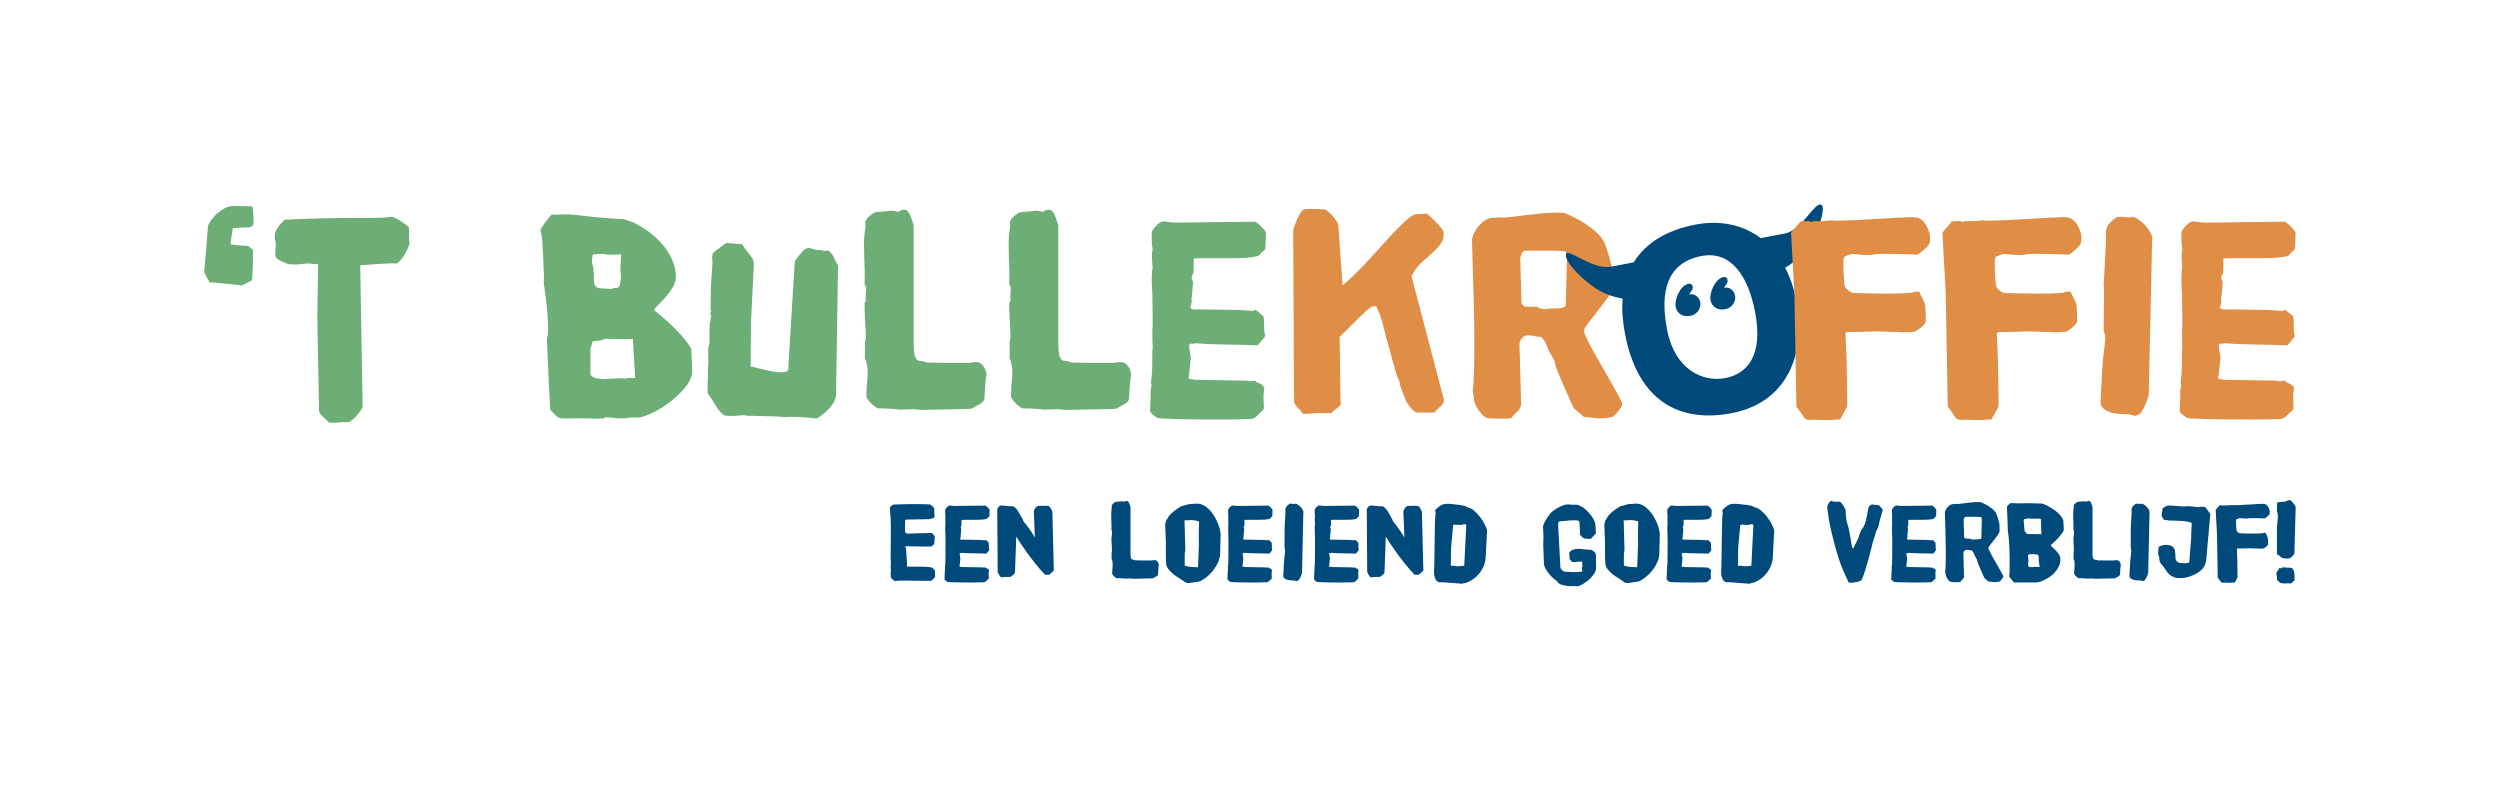 <?xml version="1.0" encoding="UTF-8"?><svg id="Logo_-_Full_color" xmlns="http://www.w3.org/2000/svg" viewBox="0 0 1753.15 554.59"><defs><style>.cls-1{fill:#004a7b;}.cls-2{fill:#e08e45;}.cls-3{fill:#6cae75;}</style></defs><path id="Een_loeiend_goed_verblijf_" class="cls-1" d="m624.59,402.02c0-.11.01-.3.04-.59.03-.29.07-.6.12-.92s.08-.61.08-.88-.06-.39-.16-.39c-.11-.91-.09-2.02.04-3.35.13-1.33.09-2.45-.12-3.35v-3.06c0-1.73.01-3.75.04-6.06.03-2.31.05-4.77.08-7.37.03-2.6.03-4.98,0-7.13-.03-2.15-.07-3.89-.12-5.22-.06-1.33-.13-1.88-.24-1.67-.06-.11-.08-.78-.08-2.03s-.05-2.59-.16-4.02c0-.16.09-.36.28-.59s.43-.48.72-.72.58-.44.88-.6c.29-.16.52-.24.68-.24.11,0,1.08-.04,2.91-.12,1.83-.08,4.05-.13,6.65-.16,2.6-.03,5.31-.04,8.13-.04s5.26.05,7.33.16c.64.05,1.22.37,1.75.96.53.58,1.09,1.11,1.67,1.59l.24,5.9c-.05.32-.21.65-.48.99-.27.35-.88.52-1.83.52-.43.26-.82.41-1.2.43-.37.03-.85.04-1.43.04l-14.1.24-1.59.24v.48c.05.37.07.83.04,1.39-.03.56-.05,1.12-.08,1.67-.03.56-.04,1.05-.04,1.48v2.59c0,.77.19,1.23.56,1.4.05,0,.14.07.28.19.13.13.25.26.36.36,0,.05.15.09.44.12.29.03.61.03.96,0,.34-.02.66-.05.96-.08s.49-.04.6-.04l1.67-.08c.05,0,.57-.02,1.55-.04.98-.02,2.14-.05,3.47-.08,1.33-.03,2.72-.05,4.18-.08,1.46-.03,2.75-.07,3.87-.12.37.43.78.91,1.23,1.43.45.53.7.88.76,1.04,0-.06-.01.19-.04.76-.03.56-.07,1.18-.12,1.87s-.11,1.33-.16,1.91c-.06.58-.11.87-.16.87-.27.22-.66.55-1.2,1s-.88.68-1.04.68-.31-.02-.44-.04c-.13-.02-.36-.04-.68-.04l-3.27.08-13.31-.24c-.16.11-.23.28-.2.52.03.24.09.41.2.52.11.16.21.52.32,1.07.11.56.11.89,0,1l.16.48v1.15c0,.56.03,1.18.08,1.87.05.69.11,1.38.16,2.07s.11,1.22.16,1.6c0,.16.01.61.04,1.36.03.74.04,1.62.04,2.63.69.05,1.61.08,2.75.08h7.77c1.38,0,2.63.04,3.75.12,1.11.08,2.03.2,2.75.36s1.1.4,1.16.72c0,.06.21.25.64.6.43.34.66.65.72.91,0,.11.01.36.04.76.03.39.04.83.04,1.31s.01.92.04,1.32c.03.39.04.65.04.76,0,.16-.13.41-.4.76-.27.34-.57.69-.92,1.03-.34.35-.69.66-1.03.92-.35.27-.57.4-.68.4-.05,0-.63-.01-1.71-.04s-2.44-.04-4.06-.04-3.39-.02-5.3-.04c-1.91-.02-3.72-.05-5.42-.08-1.7-.03-3.16-.03-4.38,0-1.22.03-1.94.04-2.15.04l-1.83.24c-.32,0-.65-.11-.99-.32-.35-.21-.68-.48-1-.79-.32-.32-.6-.65-.84-1-.24-.34-.39-.62-.44-.83v-2.47Zm37.77,3.99c.11-1.44.16-2.78.16-4.04s.03-1.93.08-2.03c.11-.37.17-.61.2-.72s-.04-.37-.2-.8c.21-1.43.33-2.79.36-4.07.03-1.28.04-2.9.04-4.87.05-.06.08-.29.08-.72s-.01-.92-.04-1.47c-.03-.56-.04-1.16-.04-1.8v-1.84c.05,0,.08-.29.08-.88v-2.2c0-.88-.01-1.81-.04-2.79-.03-.99-.04-1.82-.04-2.52v-.79c0-.48-.03-1.03-.08-1.64s-.08-1.23-.08-1.87v-1.6c.05-1.06.12-1.77.2-2.11.08-.35.07-.57-.04-.68,0-.59-.03-1.2-.08-1.84-.05-.63-.05-1.33,0-2.07.11,0,.16-.13.16-.39s-.03-.56-.08-.88-.09-.62-.12-.92c-.03-.29-.04-.49-.04-.59v-2.47c.05-.21.2-.49.44-.83s.52-.68.84-.99c.32-.32.65-.58,1-.8.34-.21.68-.32.99-.32l1.83.24c.21.06.93.08,2.15.08s2.68-.01,4.38-.04c1.7-.03,3.5-.05,5.42-.08,1.91-.03,3.68-.04,5.3-.04s2.97-.02,4.06-.04c1.09-.02,1.66-.04,1.71-.04.11,0,.33.13.68.4.34.27.69.57,1.03.92s.65.69.92,1.03c.26.34.4.6.4.76,0,.11-.01.36-.04.76-.03.39-.04.83-.04,1.31s-.01.93-.04,1.36c-.03.42-.04.66-.04.72-.05.27-.29.57-.72.92s-.64.54-.64.59c-.06.32-.44.56-1.16.72-.72.16-1.63.28-2.75.36-1.12.08-2.37.12-3.75.12h-7.77c-1.15,0-2.06.03-2.75.08,0,1.01-.01,1.88-.04,2.63-.03.74-.04,1.2-.04,1.35-.48.69-.61,1.26-.4,1.72.21.45.32.81.32,1.07-.11.32-.16.53-.16.64v.63l-.32,3.11c.11.11.11.43,0,.99-.11.56-.21.92-.32,1.07,0,.22.12.37.36.48.24.11.48.17.72.2s.43.03.56,0,.12-.04-.04-.04l11.71.16c.42.05,1.03.09,1.83.12s1.41.09,1.83.2c.16,0,.28-.05.36-.16.08-.11.2-.16.36-.16s.48.21.96.64c.48.43.9.78,1.27,1.04.11.38.17.81.2,1.29.03.48.04.95.04,1.41v1.21c0,.34.05.6.16.76,0,.21.01.36.04.44.03.08.04.2.04.36-.05.16-.31.51-.76,1.04-.45.54-.86,1.02-1.23,1.45-1.12-.05-2.41-.09-3.87-.12-1.46-.03-2.86-.06-4.18-.08-1.33-.02-2.48-.05-3.47-.08s-1.5-.04-1.55-.04l-1.67-.08c-.11,0-.31-.02-.6-.04-.29-.02-.61-.05-.96-.08s-.66-.03-.96,0-.44.07-.44.12c-.64-.11-.96-.04-.96.19s-.03.42-.08.52c.05.48.14,1.06.28,1.75.13.69.2,1.15.2,1.36,0,.11-.03.37-.08.79-.05.43-.11.91-.16,1.43-.06.53-.11,1.08-.16,1.63s-.11,1.02-.16,1.4c-.05.11-.08.21-.08.32,0,.06-.03.08-.08.08l1.75.32,14.1.24c.43.11.82.16,1.2.16s.65-.06.84-.16.41,0,.68.32c.11.16.43.32.96.48.53.16.96.56,1.28,1.2l-.24,1.76v1.11c0,.43.01.83.04,1.2s.04.67.04.91,0,.31,0,.2l-.08.72c-.59.48-1.14,1.01-1.67,1.6s-1.12.9-1.75.96c-2.07.11-4.52.16-7.33.16s-5.52-.02-8.13-.04c-2.6-.03-4.82-.08-6.65-.16-1.83-.08-2.8-.12-2.91-.12-.16,0-.39-.08-.68-.24-.29-.16-.58-.36-.88-.59s-.53-.48-.72-.72-.28-.44-.28-.59Zm39.92-1.11c-.16,0-.39-.16-.68-.48-.29-.32-.57-.69-.84-1.12-.27-.43-.51-.85-.72-1.28-.21-.42-.35-.72-.4-.87l-.32-43.43c0-.8.32-1.54.96-2.23.64-.69,1.38-1.03,2.23-1.03.26,0,.73.04,1.39.12.66.08,1.38.16,2.15.24.77.08,1.54.15,2.31.2.77.06,1.4.06,1.87,0,.48.11.96.36,1.43.76.48.4.92.84,1.31,1.32s.74.96,1.04,1.43.49.85.6,1.12c.26.42.56.93.88,1.51.32.58.63,1.13.92,1.63s.54.96.76,1.36c.21.39.32.65.32.76,0,.27.14.58.44.96.29.37.77.96,1.43,1.75.66.8,1.51,1.93,2.55,3.39,1.04,1.46,2.3,3.41,3.79,5.85l-.72-18.25c0-.21.09-.53.28-.96.18-.42.42-.84.72-1.27.29-.42.62-.79.99-1.12.37-.32.77-.48,1.2-.48,1.01-.05,1.88-.08,2.63-.08h2.35c.82,0,1.55.03,2.19.08.21.16.46.4.76.72.29.32.56.68.8,1.08.24.39.45.81.64,1.23.19.43.33.77.44,1.03l1.03,41.04c-.05.16-.25.43-.6.8-.34.37-.72.73-1.11,1.07-.4.35-.77.65-1.11.92-.35.27-.6.4-.76.4l-2.63-.08c-2.28-2.39-4.52-4.95-6.69-7.69-2.18-2.73-4.17-5.35-5.98-7.85-1.81-2.5-3.36-4.74-4.66-6.73-1.3-2-2.22-3.44-2.75-4.35-.06.11-.08.15-.08.12s0,.04,0,.2v.59c0,.08-.01.12-.04.12-.03,0-.04.03-.04.08v1.99l-.79,22.07c-.27.64-.72,1.18-1.36,1.63-.64.46-1.25.92-1.83,1.4h-.56c-1.38,0-2.43.02-3.15.04-.72.03-1.25.07-1.6.12s-.57.09-.68.12c-.11.03-.21.04-.32.04Zm77.61-2.95c.05-1.65.16-3.25.32-4.82s.05-3.02-.32-4.35c0-.16-.07-.36-.2-.59-.13-.24-.2-.44-.2-.6.05-1.32.07-2.23.04-2.71s-.04-.85-.04-1.12.07-.66.2-1.2c.13-.53.14-.96.04-1.27,0-.16-.01-.58-.04-1.27-.03-.69-.07-1.48-.12-2.35-.06-.88-.09-1.76-.12-2.63-.03-.88-.04-1.61-.04-2.2,0-.16.05-.29.16-.39.11-.11.16-.27.16-.48v-1.52c0-.37.01-.73.04-1.07s.07-.6.12-.76c0,.06-.16-.32-.48-1.11.05-.96.07-2.05.04-3.27-.03-1.22-.07-2.48-.12-3.79-.06-1.3-.08-2.59-.08-3.86s.08-2.45.24-3.51c.05-.27.11-.62.16-1.08.06-.45.03-.86-.08-1.23.05-.53.43-1.1,1.12-1.71s1.23-.97,1.6-1.08c.43-.11.84-.16,1.24-.16s1.08-.06,2.05-.16c.43-.11.83-.14,1.2-.12.37.03.77.07,1.2.12.26.27.57.27.92,0s.82-.4,1.4-.4c.37,0,.71.2,1,.6.29.4.53.85.72,1.36s.35.98.48,1.43.23.76.28.92v32.59c0,.32.01.71.04,1.16.03.45.08.9.16,1.36.08.45.23.85.44,1.2.21.34.53.54.96.59l.79.08c.16,0,.37.07.64.2.26.13.48.2.64.2.05,0,.7.02,1.95.04,1.25.03,2.62.04,4.1.04h4.06c1.22,0,1.81-.02,1.75-.08l1.28-.16c.64,0,1.16.16,1.55.48.4.32.7.67.92,1.07.21.4.36.77.44,1.12.08.34.12.57.12.68-.06.21-.13.82-.24,1.83-.11,1.01-.21,2.63-.32,4.86-.05.32-.2.59-.44.83s-.54.47-.92.68c-.37.22-.74.41-1.11.6-.37.18-.72.38-1.04.59-.58.06-1.11.08-1.59.08s-1.16.01-2.03.04c-.88.03-2.06.05-3.55.08-1.49.03-3.51.07-6.06.12-1.12-.06-1.85-.09-2.19-.12-.35-.03-.46-.07-.36-.12-.53.05-1.24.09-2.13.12-.88.03-1.43.04-1.64.04-.27,0-.54-.02-.8-.08-.27-.05-1.02-.11-2.25-.16-.27,0-.43-.01-.48-.04-.05-.03-.29-.04-.72-.04h-1.68c-.11,0-.33-.12-.68-.36s-.71-.53-1.08-.87c-.38-.34-.71-.72-1-1.12s-.44-.78-.44-1.16Zm48.21,4.3c-.11-.16-.7-.56-1.79-1.2-1.09-.63-2.27-1.46-3.55-2.47-1.28-1.01-2.43-2.19-3.47-3.55s-1.55-2.86-1.55-4.5c0-.58-.03-1.25-.08-2-.05-.74-.08-1.59-.08-2.55v-9.17l-.48-13.15c.11-.58.29-1.3.56-2.15s.69-1.57,1.28-2.15c.21-.69.69-1.44,1.43-2.23s1.59-1.6,2.55-2.39c.96-.79,1.95-1.53,2.99-2.19,1.03-.67,1.92-1.23,2.67-1.71.74-.06,1.38-.16,1.91-.32.53-.16,1.04-.32,1.51-.48.48-.16.98-.31,1.51-.44.53-.13,1.17-.19,1.91-.19.05,0,.28-.02.68-.04.4-.02.82-.05,1.28-.08.45-.03.86-.05,1.23-.08.37-.03.61-.04.72-.04,1.7,0,3.29.4,4.78,1.2,1.49.79,2.84,1.85,4.07,3.15,1.22,1.3,2.32,2.75,3.3,4.34.98,1.6,1.81,3.2,2.47,4.82.66,1.62,1.17,3.16,1.51,4.62s.52,2.67.52,3.62l-.4,14.42c-.11,1.38-.51,2.9-1.2,4.54-.69,1.65-1.59,3.27-2.71,4.86-1.11,1.59-2.4,3.1-3.86,4.5-1.46,1.41-3.07,2.59-4.82,3.55-.37.32-.76.56-1.16.72-.4.16-.88.29-1.43.39-.56.11-1.22.2-1.99.28-.77.08-1.71.22-2.83.43.05-.05-.01-.07-.2-.04-.19.03-.44.07-.76.12-.32.05-.64.09-.96.12-.32.03-.56.04-.72.04-.64-.11-1.1-.21-1.4-.32s-.56-.25-.79-.44c-.24-.18-.54-.42-.92-.72-.37-.29-.96-.68-1.75-1.16Zm2.71-9.64c.53.21,1.17.39,1.91.56s1.51.28,2.31.36c.79.08,1.58.13,2.35.16.77.03,1.47.04,2.11.04.27,0,.4.04.4.12,0,.08.05.14.16.2l.16-1.2c.05-.27.07-.43.04-.48-.03-.06-.04-.24-.04-.56l.56-14.42c0-.69-.01-1.32-.04-1.91-.03-.58-.04-1.35-.04-2.31v-3.82c0-1.6.05-3.75.16-6.46,0-.96-.01-1.43-.04-1.43-.03,0-.07.06-.12.16-.58-.21-1.18-.38-1.79-.52s-1.2-.23-1.75-.28c-.56-.06-1.01-.08-1.36-.08s-.52-.02-.52-.08c-.16,0-.45.03-.88.08-.43.06-.88.09-1.35.12s-.94.04-1.4.04-.78-.03-.99-.08l.56,19.44c.05.48.03,1.11-.08,1.91-.11.79-.21,1.54-.32,2.23v8.21Zm29.96,9.4c.11-1.44.16-2.78.16-4.04s.03-1.93.08-2.03c.11-.37.17-.61.2-.72s-.04-.37-.2-.8c.21-1.43.33-2.79.36-4.07.03-1.28.04-2.9.04-4.87.05-.06.08-.29.08-.72s-.01-.92-.04-1.47c-.03-.56-.04-1.16-.04-1.8v-1.84c.05,0,.08-.29.08-.88v-2.2c0-.88-.01-1.81-.04-2.79-.03-.99-.04-1.82-.04-2.52v-.79c0-.48-.03-1.03-.08-1.64s-.08-1.23-.08-1.87v-1.6c.05-1.06.12-1.77.2-2.11.08-.35.07-.57-.04-.68,0-.59-.03-1.2-.08-1.84-.05-.63-.05-1.33,0-2.07.11,0,.16-.13.16-.39s-.03-.56-.08-.88-.09-.62-.12-.92c-.03-.29-.04-.49-.04-.59v-2.47c.05-.21.2-.49.44-.83s.52-.68.84-.99c.32-.32.65-.58,1-.8.34-.21.68-.32.99-.32l1.83.24c.21.06.93.08,2.15.08s2.68-.01,4.39-.04c1.7-.03,3.51-.05,5.42-.08,1.91-.03,3.67-.04,5.3-.04s2.97-.02,4.06-.04c1.09-.02,1.66-.04,1.71-.04.11,0,.33.13.68.4s.69.57,1.04.92c.34.34.65.69.91,1.03.27.34.4.6.4.76,0,.11-.01.36-.04.76-.03.39-.04.83-.04,1.31s-.02.93-.04,1.36c-.03.42-.04.66-.04.72-.05.27-.29.57-.72.92-.42.34-.63.54-.63.59-.06.32-.44.56-1.16.72-.72.16-1.63.28-2.75.36-1.11.08-2.36.12-3.74.12h-7.77c-1.15,0-2.06.03-2.75.08,0,1.01-.01,1.88-.04,2.63s-.04,1.2-.04,1.35c-.48.69-.61,1.26-.4,1.72.21.45.32.81.32,1.07-.11.32-.16.53-.16.64v.63l-.32,3.11c.11.11.11.43,0,.99-.11.56-.21.92-.32,1.07,0,.22.12.37.36.48.24.11.48.17.72.2s.42.03.56,0,.12-.04-.04-.04l11.71.16c.43.05,1.04.09,1.83.12s1.41.09,1.83.2c.16,0,.28-.05.36-.16.08-.11.2-.16.36-.16s.48.21.96.64c.48.43.9.78,1.27,1.04.11.38.17.81.2,1.29s.04.95.04,1.41v1.21c0,.34.06.6.16.76,0,.21.01.36.04.44.03.08.04.2.04.36-.05.16-.31.51-.76,1.04-.45.54-.86,1.02-1.23,1.45-1.12-.05-2.41-.09-3.87-.12s-2.85-.06-4.18-.08c-1.33-.02-2.48-.05-3.47-.08s-1.5-.04-1.55-.04l-1.67-.08c-.11,0-.31-.02-.6-.04-.29-.02-.61-.05-.96-.08s-.67-.03-.96,0c-.29.03-.44.07-.44.12-.64-.11-.96-.04-.96.19s-.03.42-.08.52c.05.48.14,1.06.28,1.75s.2,1.15.2,1.36c0,.11-.03.37-.08.79-.05.43-.11.91-.16,1.43-.06.53-.11,1.08-.16,1.63-.05.56-.11,1.02-.16,1.4-.05.11-.08.21-.08.32,0,.06-.03.08-.08.08l1.75.32,14.11.24c.42.11.82.16,1.2.16s.65-.06.83-.16c.19-.11.41,0,.68.32.11.16.42.32.96.48.53.16.96.56,1.27,1.2l-.24,1.76v1.11c0,.43.02.83.04,1.2.02.37.04.67.04.91s0,.31,0,.2l-.08.72c-.58.48-1.14,1.01-1.67,1.6-.53.58-1.11.9-1.75.96-2.07.11-4.51.16-7.33.16s-5.52-.02-8.13-.04c-2.61-.03-4.82-.08-6.65-.16s-2.8-.12-2.91-.12c-.16,0-.39-.08-.68-.24-.29-.16-.58-.36-.88-.59s-.53-.48-.72-.72-.28-.44-.28-.59Zm39.6-11.23c.11-1.86.24-3.35.4-4.46s.29-2.18.4-3.18c.05-.91,0-1.62-.16-2.15-.16-.53-.24-.91-.24-1.12,0-1.43.01-2.84.04-4.22.03-1.38.04-2.63.04-3.75v-2.79c0-.74-.03-1.2-.08-1.35l.64-12.11c0-.69-.02-1.29-.04-1.8-.03-.51.02-.99.16-1.47s.41-.96.84-1.43c.42-.48,1.12-1.06,2.07-1.76.96.06,1.68.09,2.19.12s.89.04,1.16.04.42-.01.48-.04c.05-.03.11-.07.16-.12.64.11,1.28.37,1.91.8.64.42,1.21.92,1.72,1.47.5.56.93,1.13,1.27,1.71.34.59.57,1.07.68,1.43l-.96,43.35c-.11.27-.27.69-.48,1.28-.21.58-.45,1.17-.72,1.75s-.56,1.1-.88,1.55c-.32.46-.61.68-.88.68-.16,0-.25.04-.28.12-.03.08-.17.12-.44.12-.16,0-.48-.07-.96-.2-.48-.13-.82-.19-1.03-.19-.58,0-1.3-.03-2.15-.08-.85-.05-1.67-.18-2.47-.39-.8-.21-1.48-.56-2.03-1.04s-.84-1.11-.84-1.91l.48-8.84Zm21.12,11.23c.11-1.44.16-2.78.16-4.04s.03-1.93.08-2.03c.11-.37.17-.61.2-.72.02-.11-.04-.37-.2-.8.21-1.43.33-2.79.36-4.07s.04-2.9.04-4.87c.06-.06.08-.29.08-.72s-.02-.92-.04-1.47c-.03-.56-.04-1.16-.04-1.8v-1.84c.06,0,.08-.29.08-.88v-2.2c0-.88-.02-1.81-.04-2.79-.03-.99-.04-1.82-.04-2.52v-.79c0-.48-.02-1.03-.08-1.64s-.08-1.23-.08-1.87v-1.6c.05-1.06.12-1.77.2-2.11.08-.35.07-.57-.04-.68,0-.59-.02-1.2-.08-1.84-.06-.63-.06-1.33,0-2.07.11,0,.16-.13.16-.39s-.03-.56-.08-.88c-.05-.32-.09-.62-.12-.92-.03-.29-.04-.49-.04-.59v-2.47c.05-.21.2-.49.44-.83s.52-.68.83-.99.65-.58.99-.8c.34-.21.68-.32,1-.32l1.83.24c.21.06.93.08,2.15.08s2.68-.01,4.39-.04c1.7-.03,3.51-.05,5.42-.08,1.91-.03,3.67-.04,5.3-.04s2.97-.02,4.06-.04c1.09-.02,1.66-.04,1.71-.04.11,0,.33.13.68.4s.69.57,1.04.92c.34.34.65.69.91,1.03.27.34.4.6.4.76,0,.11-.01.36-.04.76-.03.39-.04.83-.04,1.31s-.02.93-.04,1.36c-.03.42-.04.66-.04.72-.05.27-.29.57-.72.92-.42.34-.63.54-.63.59-.06.32-.44.56-1.16.72-.72.16-1.63.28-2.75.36-1.11.08-2.36.12-3.74.12h-7.77c-1.15,0-2.06.03-2.75.08,0,1.01-.01,1.88-.04,2.63s-.04,1.2-.04,1.35c-.48.69-.61,1.26-.4,1.72.21.45.32.81.32,1.07-.11.32-.16.53-.16.64v.63l-.32,3.11c.11.11.11.43,0,.99-.11.56-.21.92-.32,1.07,0,.22.12.37.36.48.24.11.48.17.72.2s.42.03.56,0,.12-.04-.04-.04l11.71.16c.43.05,1.04.09,1.83.12s1.41.09,1.83.2c.16,0,.28-.05.36-.16.08-.11.2-.16.36-.16s.48.21.96.64c.48.43.9.78,1.27,1.04.11.38.17.81.2,1.29s.04.95.04,1.41v1.21c0,.34.06.6.16.76,0,.21.01.36.04.44.03.08.04.2.04.36-.05.16-.31.51-.76,1.04-.45.54-.86,1.02-1.23,1.45-1.12-.05-2.41-.09-3.87-.12s-2.85-.06-4.18-.08c-1.33-.02-2.48-.05-3.47-.08s-1.5-.04-1.55-.04l-1.67-.08c-.11,0-.31-.02-.6-.04-.29-.02-.61-.05-.96-.08s-.67-.03-.96,0c-.29.03-.44.07-.44.12-.64-.11-.96-.04-.96.19s-.03.42-.08.52c.05.48.14,1.06.28,1.75s.2,1.15.2,1.36c0,.11-.03.37-.08.79-.05.43-.11.91-.16,1.43-.06.53-.11,1.08-.16,1.63-.05.56-.11,1.02-.16,1.4-.05.11-.08.21-.08.32,0,.06-.03.08-.08.08l1.75.32,14.11.24c.42.11.82.16,1.2.16s.65-.06.83-.16c.19-.11.41,0,.68.32.11.16.42.32.96.48.53.16.96.56,1.27,1.2l-.24,1.76v1.11c0,.43.02.83.04,1.2.02.37.04.67.04.91s0,.31,0,.2l-.08.72c-.58.48-1.14,1.01-1.67,1.6-.53.58-1.11.9-1.75.96-2.07.11-4.51.16-7.33.16s-5.52-.02-8.13-.04c-2.61-.03-4.82-.08-6.65-.16s-2.8-.12-2.91-.12c-.16,0-.39-.08-.68-.24-.29-.16-.59-.36-.88-.59-.29-.24-.53-.48-.72-.72-.19-.24-.28-.44-.28-.59Zm39.92-1.11c-.16,0-.39-.16-.68-.48-.29-.32-.57-.69-.84-1.12-.26-.43-.5-.85-.72-1.28-.21-.42-.34-.72-.39-.87l-.32-43.43c0-.8.32-1.54.96-2.23.64-.69,1.38-1.03,2.23-1.03.27,0,.73.04,1.4.12.66.08,1.38.16,2.15.24.77.08,1.54.15,2.32.2.77.06,1.39.06,1.87,0,.48.11.96.36,1.43.76.48.4.92.84,1.32,1.32s.74.96,1.03,1.43c.29.48.49.85.6,1.12.27.42.56.93.88,1.51.32.58.62,1.13.91,1.63.29.51.54.96.76,1.36.21.39.32.65.32.76,0,.27.14.58.44.96.29.37.77.96,1.43,1.75.66.8,1.51,1.93,2.55,3.39,1.03,1.46,2.3,3.41,3.79,5.85l-.72-18.25c0-.21.09-.53.28-.96.18-.42.42-.84.72-1.27.29-.42.62-.79.99-1.12.37-.32.77-.48,1.2-.48,1.01-.05,1.88-.08,2.63-.08h2.35c.82,0,1.56.03,2.19.08.21.16.47.4.76.72.29.32.56.68.8,1.08.24.39.45.81.64,1.23.18.43.33.77.43,1.03l1.04,41.04c-.06.16-.26.43-.6.8s-.72.73-1.11,1.07c-.4.35-.77.65-1.12.92s-.6.4-.76.4l-2.63-.08c-2.29-2.39-4.52-4.95-6.7-7.69-2.18-2.73-4.17-5.35-5.98-7.85-1.81-2.5-3.36-4.74-4.66-6.73-1.3-2-2.22-3.44-2.75-4.35-.06.11-.08.15-.08.12s0,.04,0,.2v.59c0,.08-.02.12-.04.12s-.04.03-.04.08v1.99l-.79,22.07c-.27.64-.72,1.18-1.36,1.63-.64.46-1.25.92-1.83,1.4h-.56c-1.38,0-2.43.02-3.15.04-.72.03-1.25.07-1.6.12s-.57.09-.68.12c-.11.03-.21.04-.32.04Zm48.53,3.5c-1.43-.16-2.46-.78-3.07-1.87-.61-1.08-.99-2.28-1.16-3.59-.16-1.3-.18-2.52-.08-3.66.11-1.15.16-1.8.16-1.95.06-2.76.11-5.98.16-9.64.06-3.66.11-7.28.16-10.84.05-3.56.11-6.76.16-9.6.06-2.84.13-4.82.24-5.94.06-.27.12-.4.2-.4.08,0,.12-.11.12-.32.05-.21,0-.65-.16-1.32-.16-.66-.24-1.16-.24-1.47,0-.05.2-.28.6-.68.39-.4.86-.82,1.4-1.27.53-.45,1.1-.88,1.71-1.28.61-.39,1.16-.67,1.63-.83,1.54-.43,3.17-.56,4.9-.4,1.73.16,3.76.37,6.1.64.37.11.79.17,1.27.2s1.01.12,1.6.28c1.12.11,1.87.32,2.27.64.39.32.89.56,1.47.72,1.38.27,2.79.99,4.22,2.19,1.43,1.2,2.77,2.59,4.02,4.18,1.25,1.6,2.33,3.26,3.26,4.98.93,1.73,1.58,3.26,1.96,4.59l-1.04,19.84c-.16,1.86-.65,3.74-1.47,5.62-.82,1.88-1.92,3.65-3.31,5.3-1.38,1.65-3.01,3.07-4.9,4.26-1.88,1.2-4,2.01-6.33,2.43-.43,0-.63.04-.6.12.03.08-.17.07-.59-.04l-12.51-.96h-.28c-.08,0-.26-.03-.52-.08-.22,0-.43.02-.64.08-.21.05-.45.08-.72.08Zm8.84-11.63c.21.11.4.11.56,0,.16-.11.32-.13.48-.08.26,0,.5.07.72.2.21.13.42.2.63.2h.84c.51,0,1.07-.03,1.71-.08.64-.05,1.25-.11,1.83-.16.58-.06,1.01-.11,1.27-.16l1.43-28.76c-.11-.06-.24-.11-.39-.16-.16-.05-.32-.08-.48-.08-.48-.21-1.01-.17-1.6.12-.58.29-1.25.39-2,.28-1.59-.11-2.77-.17-3.55-.2-.77-.02-1.18.18-1.23.6l-1.43,15.86-.16,11.39.08.96,1.27.08Zm72.75,10.44c-.58-.32-1.36-.89-2.31-1.71-.96-.82-1.91-1.82-2.87-2.99-.96-1.17-1.8-2.41-2.51-3.74-.72-1.33-1.1-2.63-1.16-3.91l-.48-13.07c0-.53.03-1.2.08-1.99.05-.8.08-2.12.08-3.99l-.32-6.78c.42-1.27.89-2.4,1.4-3.39.5-.98.98-1.81,1.43-2.47.45-.67.99-1.35,1.63-2.03-.06-.32.21-.76.79-1.31.58-.56,1.25-1.11,1.99-1.63.85-.58,1.78-1.22,2.79-1.91.64-.27,1.29-.58,1.95-.96.67-.37,1.38-.69,2.15-.96.77-.27,1.6-.47,2.47-.6s1.87-.09,2.98.12l4.15.08c.69,0,1.27.17,1.75.52s1.22.71,2.23,1.08c1.01.69,2,1.51,2.98,2.47s1.9,1.97,2.75,3.03,1.57,2.15,2.15,3.27c.58,1.11.96,2.18,1.12,3.18l.32,4.7c.05.74.08,1.25.08,1.51s-.09.51-.28.72c-.18.22-.52.53-.99.96-.48.43-1.2,1.2-2.15,2.31l-.48.08c-.06.06-.26.08-.6.08s-.76-.02-1.23-.04c-.48-.02-.96-.06-1.43-.12-.48-.05-.85-.08-1.12-.08-1.22-.8-2.18-1.7-2.87-2.71-.11-.21-.14-.36-.12-.44.03-.08.05-.22.08-.43.03-.22.04-.59.04-1.12s-.05-1.36-.16-2.47l-.24-4.7c-.11-.11-.23-.19-.36-.24-.13-.06-.23-.13-.28-.24,0-.22-.85-.36-2.55-.44-1.7-.08-4.46.12-8.29.59-.42-.05-.76-.07-.99-.04s-.45.07-.64.12c-.18.05-.39.12-.63.19-.24.08-.57.18-.99.28-.06.27-.11.59-.16.99-.06.39-.08.68-.08.83l1.44,27.1.08,2.31c0,.22.05.52.16.92.11.4.32.8.63,1.2.32.4.73.76,1.23,1.08.51.32,1.16.51,1.96.56.21-.05.68-.04,1.4.04.72.08,1.59.13,2.63.16,1.03.03,2.19.03,3.46,0,1.28-.03,2.58-.17,3.91-.44.16-.16.24-.37.24-.64-.06-.16-.13-.29-.24-.39-.11-.11-.16-.21-.16-.32,0-.42-.03-.77-.08-1.03-.06-.27.08-.61.39-1.03l-.16-3.19v-.24c-.69-.05-1.31-.07-1.83-.04-.53.03-1.12.07-1.75.12-.64.05-1.25.13-1.83.24-.27,0-.53-.03-.79-.08-.27-.05-.53-.03-.8.08.06,0-.01-.09-.2-.28s-.39-.41-.63-.67c-.24-.27-.47-.53-.68-.8-.22-.27-.32-.51-.32-.72l-.16-2.95c0-.16-.03-.2-.08-.12-.05.08-.08.04-.08-.12-.06-.53.21-1.13.79-1.8.59-.66,1.12-1.07,1.6-1.23.06.11.28.07.68-.12.4-.18,1.05-.33,1.95-.43.53-.11,1.22-.13,2.07-.08.85.06,1.75.13,2.71.24s1.96.22,2.99.32,2.03.16,2.99.16c.74.64,1.39,1.13,1.95,1.47.56.35.89.97.99,1.87l.08,4.62.08,4.14c.11,1.38-.27,2.79-1.12,4.22s-1.93,2.76-3.23,3.99c-1.3,1.22-2.7,2.3-4.18,3.23-1.49.93-2.82,1.58-3.99,1.95-1.6-.11-3.17-.12-4.74-.04-1.57.08-3.12-.09-4.66-.52-1.06-.11-2.07-.36-3.02-.76-.96-.39-1.89-1.26-2.79-2.59Zm44.54-.96c-.11-.16-.71-.56-1.79-1.2-1.09-.63-2.27-1.46-3.55-2.47-1.28-1.01-2.43-2.19-3.47-3.55s-1.56-2.86-1.56-4.5c0-.58-.02-1.25-.08-2-.06-.74-.08-1.59-.08-2.55v-9.17l-.48-13.15c.11-.58.29-1.3.56-2.15s.69-1.57,1.27-2.15c.22-.69.69-1.44,1.44-2.23.74-.79,1.59-1.6,2.55-2.39s1.96-1.53,2.99-2.19c1.03-.67,1.92-1.23,2.67-1.71.74-.06,1.38-.16,1.91-.32.53-.16,1.04-.32,1.52-.48.48-.16.98-.31,1.51-.44.53-.13,1.17-.19,1.91-.19.05,0,.28-.02.68-.04.4-.02.82-.05,1.27-.08s.86-.05,1.23-.08.61-.04.72-.04c1.7,0,3.3.4,4.79,1.2,1.48.79,2.84,1.85,4.06,3.15,1.22,1.3,2.32,2.75,3.31,4.34.98,1.6,1.81,3.2,2.47,4.82.67,1.62,1.17,3.16,1.52,4.62.34,1.46.52,2.67.52,3.62l-.4,14.42c-.11,1.38-.51,2.9-1.2,4.54-.69,1.65-1.6,3.27-2.71,4.86-1.12,1.59-2.41,3.1-3.87,4.5s-3.07,2.59-4.82,3.55c-.37.32-.76.56-1.16.72-.4.16-.88.29-1.43.39-.56.11-1.22.2-1.99.28-.77.08-1.72.22-2.83.43.05-.05-.02-.07-.2-.04-.19.03-.44.07-.76.12-.32.05-.64.09-.96.12-.32.03-.56.04-.72.04-.64-.11-1.11-.21-1.4-.32-.29-.11-.56-.25-.8-.44-.24-.18-.54-.42-.91-.72-.37-.29-.96-.68-1.76-1.16Zm2.71-9.64c.53.21,1.17.39,1.91.56.74.16,1.51.28,2.31.36.8.08,1.58.13,2.35.16.77.03,1.47.04,2.11.04.27,0,.4.04.4.12,0,.08.05.14.16.2l.16-1.2c.06-.27.07-.43.04-.48-.03-.06-.04-.24-.04-.56l.56-14.42c0-.69-.02-1.32-.04-1.91-.03-.58-.04-1.35-.04-2.31v-3.82c0-1.6.06-3.75.16-6.46,0-.96-.02-1.43-.04-1.43-.03,0-.07.06-.12.16-.58-.21-1.18-.38-1.79-.52-.61-.13-1.2-.23-1.76-.28-.56-.06-1.01-.08-1.35-.08s-.52-.02-.52-.08c-.16,0-.45.03-.87.08-.43.06-.88.09-1.36.12s-.94.04-1.4.04-.78-.03-.99-.08l.56,19.44c.06.48.03,1.11-.08,1.91-.11.79-.21,1.54-.32,2.23v8.21Zm29.96,9.4c.11-1.44.16-2.78.16-4.04s.03-1.93.08-2.03c.11-.37.17-.61.2-.72.02-.11-.04-.37-.2-.8.21-1.43.33-2.79.36-4.07.03-1.28.04-2.9.04-4.87.06-.06.08-.29.08-.72s-.02-.92-.04-1.47c-.03-.56-.04-1.16-.04-1.8v-1.84c.06,0,.08-.29.08-.88v-2.2c0-.88-.02-1.81-.04-2.79-.03-.99-.04-1.82-.04-2.52v-.79c0-.48-.02-1.03-.08-1.64s-.08-1.23-.08-1.87v-1.6c.05-1.06.12-1.77.2-2.11.08-.35.07-.57-.04-.68,0-.59-.02-1.2-.08-1.84-.06-.63-.06-1.33,0-2.07.11,0,.16-.13.16-.39s-.03-.56-.08-.88c-.05-.32-.09-.62-.12-.92-.03-.29-.04-.49-.04-.59v-2.47c.05-.21.2-.49.44-.83s.52-.68.83-.99.65-.58.99-.8c.34-.21.68-.32,1-.32l1.83.24c.21.06.93.08,2.15.08s2.68-.01,4.39-.04c1.7-.03,3.51-.05,5.42-.08,1.91-.03,3.67-.04,5.3-.04s2.97-.02,4.06-.04c1.09-.02,1.66-.04,1.71-.04.11,0,.33.13.68.4s.69.57,1.04.92c.34.34.65.69.91,1.03.27.34.4.6.4.76,0,.11-.01.36-.04.76-.03.39-.04.83-.04,1.31s-.02.93-.04,1.36c-.03.42-.04.66-.04.72-.05.27-.29.57-.72.92-.42.34-.63.54-.63.59-.06.32-.44.56-1.16.72-.72.16-1.63.28-2.75.36-1.11.08-2.36.12-3.74.12h-7.77c-1.15,0-2.06.03-2.75.08,0,1.01-.01,1.88-.04,2.63s-.04,1.2-.04,1.35c-.48.69-.61,1.26-.4,1.72.21.45.32.81.32,1.07-.11.32-.16.53-.16.64v.63l-.32,3.11c.11.11.11.43,0,.99-.11.56-.21.92-.32,1.07,0,.22.12.37.36.48.24.11.48.17.72.2s.42.03.56,0,.12-.04-.04-.04l11.71.16c.43.05,1.04.09,1.83.12s1.41.09,1.83.2c.16,0,.28-.05.36-.16.08-.11.2-.16.36-.16s.48.21.96.64c.48.43.9.78,1.27,1.04.11.38.17.81.2,1.29s.04.95.04,1.41v1.21c0,.34.06.6.16.76,0,.21.01.36.04.44.03.08.04.2.04.36-.05.16-.31.51-.76,1.04-.45.54-.86,1.02-1.23,1.45-1.12-.05-2.41-.09-3.87-.12s-2.85-.06-4.18-.08c-1.33-.02-2.48-.05-3.47-.08s-1.5-.04-1.55-.04l-1.67-.08c-.11,0-.31-.02-.6-.04-.29-.02-.61-.05-.96-.08s-.67-.03-.96,0c-.29.03-.44.07-.44.12-.64-.11-.96-.04-.96.19s-.03.42-.08.52c.05.48.14,1.06.28,1.75s.2,1.15.2,1.36c0,.11-.03.37-.08.79-.05.43-.11.91-.16,1.43-.06.53-.11,1.08-.16,1.63-.05.56-.11,1.02-.16,1.4-.05.11-.08.21-.08.32,0,.06-.03.08-.08.08l1.75.32,14.11.24c.42.11.82.16,1.2.16s.65-.06.83-.16c.19-.11.41,0,.68.32.11.16.42.32.96.48.53.16.96.56,1.27,1.2l-.24,1.76v1.11c0,.43.02.83.04,1.2.02.37.04.67.04.91s0,.31,0,.2l-.08.72c-.58.48-1.14,1.01-1.67,1.6-.53.58-1.11.9-1.75.96-2.07.11-4.51.16-7.33.16s-5.52-.02-8.13-.04c-2.61-.03-4.82-.08-6.65-.16s-2.8-.12-2.91-.12c-.16,0-.39-.08-.68-.24-.29-.16-.59-.36-.88-.59-.29-.24-.53-.48-.72-.72-.19-.24-.28-.44-.28-.59Zm42.55,2.39c-1.43-.16-2.46-.78-3.07-1.87-.61-1.08-.99-2.28-1.16-3.59-.16-1.3-.18-2.52-.08-3.66.11-1.15.16-1.8.16-1.95.06-2.76.11-5.98.16-9.64.06-3.66.11-7.28.16-10.84.05-3.56.11-6.76.16-9.6.06-2.84.13-4.82.24-5.94.06-.27.12-.4.2-.4.08,0,.12-.11.12-.32.05-.21,0-.65-.16-1.32-.16-.66-.24-1.16-.24-1.47,0-.05.2-.28.6-.68.39-.4.86-.82,1.4-1.27.53-.45,1.1-.88,1.71-1.28.61-.39,1.16-.67,1.63-.83,1.54-.43,3.17-.56,4.9-.4,1.73.16,3.76.37,6.1.64.37.11.79.17,1.27.2s1.01.12,1.6.28c1.12.11,1.87.32,2.27.64.39.32.89.56,1.47.72,1.38.27,2.79.99,4.22,2.19,1.43,1.2,2.77,2.59,4.02,4.18,1.25,1.6,2.33,3.26,3.26,4.98.93,1.73,1.58,3.26,1.96,4.59l-1.04,19.84c-.16,1.86-.65,3.74-1.47,5.62-.82,1.88-1.92,3.65-3.31,5.3-1.38,1.65-3.01,3.07-4.9,4.26-1.88,1.2-4,2.01-6.33,2.43-.43,0-.63.04-.6.12.03.08-.17.07-.59-.04l-12.51-.96h-.28c-.08,0-.26-.03-.52-.08-.22,0-.43.02-.64.08-.21.05-.45.08-.72.08Zm8.84-11.63c.21.11.4.11.56,0,.16-.11.32-.13.48-.08.26,0,.5.07.72.2.21.13.42.2.63.2h.84c.51,0,1.07-.03,1.71-.08.64-.05,1.25-.11,1.83-.16.58-.06,1.01-.11,1.27-.16l1.43-28.76c-.11-.06-.24-.11-.39-.16-.16-.05-.32-.08-.48-.08-.48-.21-1.01-.17-1.6.12-.58.29-1.25.39-2,.28-1.59-.11-2.77-.17-3.55-.2-.77-.02-1.18.18-1.23.6l-1.43,15.86-.16,11.39.08.96,1.27.08Zm76.34,11.79c-1.12-2.33-2.15-4.55-3.11-6.65-.96-2.1-1.9-4.44-2.83-7.01-.93-2.57-1.88-5.59-2.87-9.04-.98-3.45-2.08-7.7-3.31-12.75-.37-1.43-.74-3.12-1.12-5.06s-.69-3.8-.96-5.57-.49-3.32-.68-4.62c-.18-1.3-.28-2-.28-2.11,0-.16.07-.48.2-.96s.34-.98.64-1.51c.29-.53.63-1.01,1.03-1.43.4-.43.86-.64,1.4-.64.16,0,.25.07.28.2s.17.2.44.2c.27.11.61.17,1.03.2.43.03.86.04,1.32.04s.86-.01,1.23-.04.64-.04.79-.04c.37,0,.72.13,1.04.4.32.27.61.56.87.88.27.32.49.64.68.96.19.32.33.56.44.72.21.42.41.78.6,1.07.18.29.36.57.52.84.16.27.28.56.36.88.08.32.12.72.12,1.2,0,1.38.05,2.55.16,3.5.11.96.24,1.83.39,2.63.16.79.36,1.57.6,2.31.24.74.49,1.6.76,2.55.11,0,.14-.01.12-.04s-.04.07-.04.28c.43,2.18.76,3.91.99,5.18s.41,2.26.52,2.95c.11.69.18,1.2.24,1.52.05.32.11.62.16.92.06.29.12.66.2,1.11.08.46.23,1.16.44,2.11.11.21.2.39.28.52.08.13.17.26.28.36l.32-.24c0,.06.12-.17.36-.68s.54-1.13.92-1.87.76-1.53,1.16-2.35c.4-.82.73-1.5.99-2.03.53-1.81.98-3.15,1.36-4.02.37-.88.69-1.54.96-2,.27-.45.51-.79.72-1.03s.45-.6.72-1.08c.69-1.27,1.22-2.71,1.6-4.3.37-1.59.68-3.09.92-4.5.24-1.41.45-2.63.63-3.66.19-1.04.47-1.66.84-1.87.26-.27.61-.54,1.03-.84.42-.29.72-.43.88-.43s.52.07,1.07.19c.56.13,1.05.2,1.48.2.42-.16.78-.17,1.07-.04.29.13.68.2,1.16.2.53.53,1.05,1.09,1.56,1.67.5.58.88,1.09,1.15,1.51,0,.22-.04.48-.12.8-.08.32-.17.63-.28.96-.11.32-.2.59-.28.83-.08.24-.12.41-.12.52-.48,1.55-.82,2.7-1.03,3.47-.22.77-.37,1.34-.48,1.71-.11.37-.16.61-.16.72v.32c0,.37-.11.89-.32,1.55-.22.67-.46,1.32-.72,1.95-.27.64-.52,1.2-.76,1.67s-.38.72-.43.72c-.11.74-.28,1.49-.52,2.23s-.51,1.54-.79,2.39c-.29.85-.6,1.8-.92,2.83s-.61,2.19-.88,3.47c0,.11-.12.59-.36,1.47-.24.87-.53,2.01-.88,3.39-.34,1.38-.76,2.93-1.23,4.66-.48,1.72-.98,3.42-1.51,5.1-.53,1.67-1.05,3.27-1.56,4.78-.51,1.52-.99,2.75-1.47,3.71-.37.32-.88.61-1.52.88-.63.27-1.37.48-2.19.63-.82.16-1.7.28-2.63.36s-1.82.09-2.67.04Zm29.8-2.55c.11-1.44.16-2.78.16-4.04s.03-1.93.08-2.03c.11-.37.17-.61.2-.72.02-.11-.04-.37-.2-.8.21-1.43.33-2.79.36-4.07.03-1.28.04-2.9.04-4.87.06-.06.08-.29.08-.72s-.02-.92-.04-1.47c-.03-.56-.04-1.16-.04-1.8v-1.84c.06,0,.08-.29.08-.88v-2.2c0-.88-.02-1.81-.04-2.79-.03-.99-.04-1.82-.04-2.52v-.79c0-.48-.02-1.03-.08-1.64s-.08-1.23-.08-1.87v-1.6c.05-1.06.12-1.77.2-2.11.08-.35.07-.57-.04-.68,0-.59-.02-1.2-.08-1.84-.06-.63-.06-1.33,0-2.07.11,0,.16-.13.16-.39s-.03-.56-.08-.88c-.05-.32-.09-.62-.12-.92-.03-.29-.04-.49-.04-.59v-2.47c.05-.21.2-.49.44-.83s.52-.68.83-.99.65-.58.99-.8c.34-.21.68-.32,1-.32l1.83.24c.21.06.93.08,2.15.08s2.68-.01,4.39-.04c1.7-.03,3.51-.05,5.42-.08,1.91-.03,3.67-.04,5.3-.04s2.97-.02,4.06-.04c1.09-.02,1.66-.04,1.71-.04.11,0,.33.13.68.4s.69.57,1.04.92c.34.34.65.69.91,1.03.27.34.4.6.4.76,0,.11-.01.36-.04.76-.03.39-.04.83-.04,1.31s-.02.93-.04,1.36c-.03.42-.04.66-.04.72-.05.27-.29.57-.72.92-.42.34-.63.54-.63.59-.06.32-.44.56-1.16.72-.72.16-1.63.28-2.75.36-1.11.08-2.36.12-3.74.12h-7.77c-1.15,0-2.06.03-2.75.08,0,1.01-.01,1.88-.04,2.63s-.04,1.2-.04,1.35c-.48.69-.61,1.26-.4,1.72.21.45.32.81.32,1.07-.11.32-.16.53-.16.64v.63l-.32,3.11c.11.11.11.43,0,.99-.11.56-.21.92-.32,1.07,0,.22.12.37.36.48.24.11.48.17.72.2s.42.03.56,0,.12-.04-.04-.04l11.71.16c.43.05,1.04.09,1.83.12s1.41.09,1.83.2c.16,0,.28-.05.36-.16.08-.11.2-.16.36-.16s.48.21.96.64c.48.43.9.78,1.27,1.04.11.38.17.81.2,1.29s.04.95.04,1.41v1.21c0,.34.06.6.16.76,0,.21.01.36.04.44.03.08.04.2.04.36-.05.16-.31.51-.76,1.04-.45.54-.86,1.02-1.23,1.45-1.12-.05-2.41-.09-3.87-.12s-2.85-.06-4.18-.08c-1.33-.02-2.48-.05-3.47-.08s-1.5-.04-1.55-.04l-1.67-.08c-.11,0-.31-.02-.6-.04-.29-.02-.61-.05-.96-.08s-.67-.03-.96,0c-.29.03-.44.07-.44.12-.64-.11-.96-.04-.96.19s-.03.42-.08.52c.05.48.14,1.06.28,1.75s.2,1.15.2,1.36c0,.11-.03.37-.08.79-.05.43-.11.91-.16,1.43-.06.53-.11,1.08-.16,1.63-.05.56-.11,1.02-.16,1.4-.05.11-.08.21-.08.32,0,.06-.03.08-.08.08l1.75.32,14.11.24c.42.11.82.16,1.2.16s.65-.06.83-.16c.19-.11.41,0,.68.32.11.16.42.32.96.48.53.16.96.56,1.27,1.2l-.24,1.76v1.11c0,.43.02.83.04,1.2.02.37.04.67.04.91s0,.31,0,.2l-.08.72c-.58.48-1.14,1.01-1.67,1.6-.53.58-1.11.9-1.75.96-2.07.11-4.51.16-7.33.16s-5.52-.02-8.13-.04c-2.61-.03-4.82-.08-6.65-.16s-2.8-.12-2.91-.12c-.16,0-.39-.08-.68-.24-.29-.16-.59-.36-.88-.59-.29-.24-.53-.48-.72-.72-.19-.24-.28-.44-.28-.59Zm38.09-3.42c0-.16-.03-.43-.08-.8-.06-.37-.13-.69-.24-.96,0-.05.02-.19.08-.43s.11-.8.16-1.67c.05-.88.11-2.18.16-3.91.06-1.72.08-4.09.08-7.09s-.06-6.77-.16-11.32c-.11-4.54-.27-10.08-.48-16.61,0-.69.17-1.39.52-2.11.34-.72.78-1.38,1.32-1.99.53-.61,1.1-1.12,1.71-1.51.61-.4,1.21-.63,1.8-.68.74,0,1.22-.03,1.43-.08.21-.06.42-.08.63-.08.53.11,1.43.09,2.71-.04,1.27-.13,2.71-.31,4.3-.52,1.6-.21,3.28-.4,5.06-.56,1.78-.16,3.44-.21,4.98-.16.32,0,.72.09,1.2.28.48.19.96.4,1.43.64s.94.48,1.4.72.81.41,1.08.52c.96.58,2.07,1.37,3.35,2.35,1.27.98,2.23,2.01,2.87,3.07.32.58.62,1.3.92,2.15.29.85.54,1.68.76,2.51.21.83.4,1.55.56,2.15.16.61.24.94.24,1l.08,5.1c0,.58-.41,1.45-1.24,2.59-.82,1.15-1.71,2.32-2.67,3.55-.96,1.22-1.85,2.36-2.67,3.42-.82,1.07-1.23,1.78-1.23,2.16s.25,1.09.76,2.15c.51,1.06,1.16,2.3,1.95,3.7.8,1.41,1.63,2.88,2.51,4.42.87,1.54,1.71,3,2.51,4.38.8,1.38,1.45,2.57,1.96,3.55.5.98.76,1.61.76,1.87,0,.22-.11.48-.32.8-.21.32-.45.65-.72.99s-.54.66-.83.96c-.29.29-.52.52-.68.68h-.56c-.37.21-.91.33-1.6.36s-1.4.03-2.11,0-1.41-.09-2.07-.2c-.66-.11-1.18-.16-1.55-.16l-2.79-2.39c-.11-.32-.32-.77-.64-1.36-.32-.58-.53-1.09-.63-1.52-.06-.11-.28-.58-.68-1.43-.4-.84-.83-1.82-1.28-2.91s-.87-2.12-1.27-3.11c-.4-.98-.59-1.68-.59-2.11,0-.11-.08-.32-.24-.64-.16-.32-.35-.66-.56-1.03s-.41-.72-.59-1.03c-.19-.32-.31-.53-.36-.64-.27-.58-.52-1.2-.76-1.83-.24-.63-.68-1.25-1.32-1.83-.74,0-1.45-.09-2.11-.28-.66-.18-1.5-.17-2.51.04-.79.74-1.21,1.43-1.23,2.07-.03.64-.02,1.38.04,2.23l.4,14.42c-.11.74-.51,1.42-1.2,2.03-.69.61-1.17,1.16-1.43,1.63-.37.11-.89.16-1.55.16h-1.95c-.64,0-1.21-.02-1.72-.04-.51-.03-.78-.04-.83-.04-.48,0-.97-.2-1.47-.59-.51-.4-.96-.89-1.36-1.47s-.73-1.2-.99-1.83c-.27-.64-.4-1.2-.4-1.67Zm14.59-24.86h1.99c-.06,0,.05,0,.32,0,.16-.05.21-.07.16-.04-.06.03-.08.09-.08.2,0-.16.05-.21.16-.16.11.06.29.14.56.28.26.13.61.24,1.03.32.42.08.96.07,1.6-.04.16-.05.49-.08.99-.08s1.02-.01,1.56-.04c.53-.03,1.02-.09,1.47-.2.45-.11.7-.32.76-.64l.32-13.7c-.11-.11-.18-.32-.24-.64-.05-.32-.29-.45-.72-.4l-2.07-.16h-8.37c-.48.11-.81.42-.99.92-.19.51-.31.87-.36,1.08l.32,11.63c-.06.37.05.76.32,1.16.27.39.69.57,1.28.52Zm30.08,25.86c.03-.45.04-.73.04-.84,0-.26.04-.5.12-.72.08-.21.09-.45.04-.72.11-6.21.09-11.21-.04-14.98-.13-3.77-.31-6.76-.52-8.97-.22-2.2-.41-3.84-.6-4.9-.18-1.06-.23-2.02-.12-2.87l-.56-14.35c.43-.42.87-.93,1.32-1.51s.94-.88,1.47-.88h1.91c1.06.16,3.2.19,6.41.08,3.21-.11,7.21-.05,11.99.16.48-.11,1.21-.01,2.19.28.98.29,2.06.74,3.23,1.36,1.17.61,2.39,1.33,3.66,2.15,1.28.82,2.45,1.73,3.51,2.71s1.95,1.99,2.67,3.02c.72,1.04,1.13,2.06,1.23,3.07l.32,6.06c-.48,1.11-1.22,2.3-2.23,3.55-1.01,1.25-2.03,2.39-3.07,3.42-1.03,1.04-2.32,2.25-3.86,3.62,0,.27.33.69.99,1.28.67.58,1.4,1.27,2.2,2.07s1.55,1.7,2.27,2.71c.72,1.01,1.13,2.07,1.23,3.18.16,1.55-.04,3.06-.59,4.55-.56,1.48-1.36,2.9-2.39,4.22-1.04,1.33-2.25,2.52-3.63,3.59-1.38,1.06-2.81,1.94-4.3,2.63.06.05.03.07-.08.04s-.19-.01-.24.04c-1.27.74-2.46,1.23-3.55,1.47-1.09.24-1.74.36-1.95.36h-15.7c-.16-.16-.43-.45-.8-.88-.37-.42-.74-.88-1.12-1.36-.37-.48-.84-1.09-1.43-1.83-.05-.11-.07-.39-.04-.84Zm11.68-30c.21.42.48.69.79.79s.65.16.99.16.65-.02.92-.04c.27-.02.45-.01.56.04h3.55c.88,0,1.57.01,2.07.04.51.03.89.04,1.16.04s.53-.03.79-.08l-.32-10.6c-.37-.16-.94-.24-1.71-.24s-1.6.01-2.47.04c-.87.03-1.71.03-2.51,0-.8-.03-1.41-.12-1.83-.28-.69.21-1.27.33-1.75.36-.48.03-.87.08-1.16.16-.29.08-.48.25-.56.52-.08.27-.09.72-.04,1.36l.56,6.29c.06.16.17.4.36.72.18.32.38.56.6.72Zm1.91,23.98c.42,0,.86.03,1.31.08.45.06.81.08,1.08.08s.65-.04,1.16-.12c.5-.08.81-.12.91-.12l1.52.08c.16,0,.38-.02.68-.04.29-.02.65-.01,1.07.04-.27-1.54-.44-2.68-.52-3.43s-.12-1.3-.12-1.67.02-.62.04-.76c.02-.13.01-.33-.04-.6-.16-1.11-.29-1.75-.39-1.91-.11-.16-.37-.24-.8-.24-.48-.16-.89-.25-1.23-.28s-.65-.04-.92-.04c-.21,0-.39-.01-.56-.04s-.37-.04-.64-.04c-1.27,0-2.1.11-2.47.32s-.56.57-.56,1.08.08,1.21.24,2.11c.16.91.11,2.05-.16,3.43.11.91.2,1.45.28,1.63.08.18.12.33.12.44Zm31.87,4.38c.06-1.65.16-3.25.32-4.82.16-1.57.05-3.02-.32-4.35,0-.16-.07-.36-.2-.59s-.2-.44-.2-.6c.06-1.32.07-2.23.04-2.71-.03-.48-.04-.85-.04-1.12s.07-.66.2-1.2c.13-.53.15-.96.04-1.27,0-.16-.01-.58-.04-1.27-.03-.69-.07-1.48-.12-2.35-.06-.88-.09-1.76-.12-2.63-.03-.88-.04-1.61-.04-2.2,0-.16.06-.29.16-.39s.16-.27.16-.48v-1.52c0-.37.02-.73.04-1.07.02-.34.07-.6.12-.76,0,.06-.16-.32-.48-1.11.06-.96.07-2.05.04-3.27s-.07-2.48-.12-3.79c-.06-1.3-.08-2.59-.08-3.86s.08-2.45.24-3.51c.06-.27.11-.62.16-1.08.06-.45.03-.86-.08-1.23.05-.53.43-1.1,1.12-1.71s1.23-.97,1.6-1.08c.43-.11.84-.16,1.25-.16s1.08-.06,2.05-.16c.42-.11.82-.14,1.2-.12.37.03.77.07,1.2.12.27.27.58.27.92,0,.35-.27.82-.4,1.4-.4.38,0,.71.2,1.01.6s.53.85.72,1.36c.18.51.34.98.48,1.43s.23.76.28.92v32.59c0,.32.01.71.04,1.16.02.45.08.9.16,1.36.08.45.23.85.44,1.2s.53.54.96.59l.8.08c.16,0,.37.07.63.2.27.13.48.2.64.2.05,0,.71.02,1.95.04,1.25.03,2.62.04,4.11.04h4.06c1.22,0,1.81-.02,1.75-.08l1.27-.16c.64,0,1.16.16,1.56.48.4.32.71.67.92,1.07s.36.77.44,1.12c.08.34.12.57.12.68-.05.21-.13.82-.24,1.83-.11,1.01-.21,2.63-.32,4.86-.06.32-.2.59-.44.83s-.54.47-.92.68c-.37.22-.74.41-1.12.6-.37.18-.72.38-1.03.59-.58.06-1.12.08-1.6.08s-1.15.01-2.03.04-2.06.05-3.55.08c-1.49.03-3.51.07-6.06.12-1.11-.06-1.85-.09-2.19-.12s-.47-.07-.36-.12c-.54.05-1.25.09-2.13.12-.88.03-1.43.04-1.64.04-.27,0-.54-.02-.81-.08-.27-.05-1.01-.11-2.25-.16-.27,0-.43-.01-.48-.04-.06-.03-.29-.04-.72-.04h-1.68c-.11,0-.33-.12-.68-.36-.34-.24-.71-.53-1.08-.87-.38-.34-.71-.72-1.01-1.12-.29-.4-.44-.78-.44-1.16Zm39.28-7.17c.11-1.86.24-3.35.4-4.46s.29-2.18.4-3.18c.05-.91,0-1.62-.16-2.15-.16-.53-.24-.91-.24-1.12,0-1.43.01-2.84.04-4.22.03-1.38.04-2.63.04-3.75v-2.79c0-.74-.03-1.2-.08-1.35l.64-12.11c0-.69-.02-1.29-.04-1.8-.03-.51.02-.99.16-1.47s.41-.96.84-1.43c.42-.48,1.12-1.06,2.07-1.76.96.06,1.68.09,2.19.12s.89.04,1.16.04.42-.01.48-.04c.05-.03.11-.07.16-.12.64.11,1.28.37,1.91.8.64.42,1.21.92,1.72,1.47.5.56.93,1.13,1.27,1.71.34.59.57,1.07.68,1.43l-.96,43.35c-.11.27-.27.69-.48,1.28-.21.58-.45,1.17-.72,1.75s-.56,1.1-.88,1.55c-.32.46-.61.68-.88.68-.16,0-.25.04-.28.12-.03.08-.17.12-.44.12-.16,0-.48-.07-.96-.2-.48-.13-.82-.19-1.03-.19-.58,0-1.3-.03-2.15-.08-.85-.05-1.67-.18-2.47-.39-.8-.21-1.48-.56-2.03-1.04s-.84-1.11-.84-1.91l.48-8.84Zm22.39,1.36c-.69-.58-1.21-1.37-1.55-2.35-.35-.98-.47-1.82-.36-2.51,0-.05-.04-.24-.12-.56-.08-.32-.19-.67-.32-1.04-.13-.37-.24-.72-.32-1.03s-.12-.53-.12-.64l.24-2.55c.06-.22.07-.51.04-.88-.03-.37.01-.74.12-1.12.42-.16.92-.38,1.47-.68.56-.29,1.05-.41,1.48-.36.21-.11.39-.16.56-.16s.34-.05.56-.16c.11-.05.34-.08.72-.08s.81.04,1.32.12c.5.08,1.01.17,1.51.28.51.11.94.21,1.32.32,1.32.8,2.12,1.76,2.39,2.87.26,1.12.39,2.23.39,3.35s.07,2.15.2,3.11.73,1.68,1.8,2.16c.16.21.33.34.52.39.18.06.41.13.68.24.85-.16,1.75-.13,2.71.08.96.21,1.88.11,2.79-.32.11-.11.2-.09.28.04.08.13.26.07.52-.19.11-.11.19-.22.24-.32.06-.11.08-.24.08-.39.32-4.04.56-7.14.72-9.29.16-2.15.28-3.71.36-4.7.08-.98.13-1.55.16-1.68.03-.13.04-.17.04-.12v-1.95c0-.45.01-.99.04-1.63s.07-1.52.12-2.63c.05-1.12.13-2.79.24-5.02-.16-.11-.34-.2-.56-.28-.21-.08-.45-.17-.72-.28-.32-.05-.73-.14-1.23-.28s-1.25-.25-2.23-.36-2.3-.22-3.95-.32c-1.65-.11-3.77-.18-6.38-.24-.74.11-1.41.04-1.99-.2s-1.2-.28-1.83-.12c-.21,0-.44-.14-.68-.44-.24-.29-.48-.61-.72-.96s-.52-.81-.83-1.4c0-.21.03-.53.08-.96.06-.42.12-.89.2-1.4s.14-.99.2-1.47c.05-.48.08-.85.08-1.12,0-.21.16-.44.48-.68.32-.24.69-.49,1.12-.76.48-.26,1.01-.53,1.6-.79.05,0,.11-.01.16-.04.06-.03.31-.06.76-.08.46-.02,1.24-.02,2.35,0,1.12.03,2.76.15,4.94.36.74.11,1.57.17,2.47.2.9.03,2.36-.04,4.38-.2,1.17.11,2.14.2,2.91.28.77.08,1.53.16,2.27.24s1.25.15,1.51.2c.58-.05,1.05-.11,1.4-.16.34-.05.69-.09,1.04-.12.34-.03.57-.04.67-.04.22.05.48.08.8.08s.69.06,1.11.16c.64.74,1.29,1.57,1.96,2.47.66.91,1.21,1.73,1.63,2.47l-2.79,31.79c-.27,3.35-1.74,6.1-4.42,8.25-2.68,2.15-6.36,3.74-11.03,4.74h-.76c-.39,0-.85.02-1.35.04-.51.03-1.01.04-1.52.04h-1.23c-.58-.11-.98-.19-1.2-.24-.21-.06-.42-.08-.64-.08-.11-.11-.19-.22-.28-.36-.08-.13-.14-.17-.2-.12-.96-.11-1.86-.52-2.71-1.23s-1.62-1.54-2.31-2.47c-.69-.93-1.31-1.83-1.87-2.71-.56-.88-1.04-1.55-1.47-2.03Zm38.49-22.47l-.87-16.02c0-.16.32-.58.96-1.27.63-.69,1.17-1.33,1.59-1.91l1.6-.08c.53-.06.89-.02,1.08.12.18.13.49.09.92-.12h2.19c.24,0,.58-.02,1.03-.04.45-.02,1.1-.09,1.95-.19.11.11.73.14,1.87.12,1.15-.03,2.55-.08,4.22-.16,1.67-.08,3.47-.17,5.38-.28,1.91-.11,3.68-.21,5.3-.32,1.62-.11,2.95-.17,3.99-.2s1.5-.01,1.4.04c.79-.05,1.47.15,2.03.6.56.45,1.01.98,1.36,1.59.34.61.6,1.18.76,1.72.16.53.24.85.24.96.06.63.07,1.14.04,1.51-.03.37-.13.72-.32,1.03-.18.32-.51.68-.96,1.08s-1.1.94-1.95,1.63c-.16.05-.77.05-1.83,0-1.06-.06-2.27-.09-3.62-.12-1.36-.02-2.7-.04-4.02-.04s-2.34.08-3.03.24c-.37.11-1.17.12-2.39.04-1.22-.08-2.28-.17-3.18-.28-.59.27-.92.39-1,.36-.08-.03-.22.04-.43.2-.27,0-.47.09-.6.28-.13.18-.21.39-.24.63s-.04.47-.04.68v1.23c0,.46.01.98.04,1.6s.07,1.26.12,1.95c.05.69.11,1.28.16,1.76.11.42.47.87,1.08,1.36.61.48,1.18.69,1.71.63.16,0,.65.02,1.47.04.82.03,1.82.06,2.99.08,1.17.03,2.42.04,3.75.04s2.56-.01,3.7-.04c1.15-.03,2.1-.07,2.87-.12.77-.05,1.21-.16,1.32-.32l1.43-.08c.32.74.66,1.45,1.03,2.11.37.67.58,1.29.64,1.87v.28c0,.08.01.26.04.52s.06.65.08,1.16c.03.5.04,1.21.04,2.11-.06.48-.47,1.04-1.24,1.68-.77.63-1.42,1.06-1.95,1.27-.69.11-1.62.14-2.79.12-1.17-.02-2.39-.06-3.66-.12-1.27-.06-2.46-.09-3.55-.12-1.09-.02-1.9.02-2.43.12,0-.06-.22-.07-.64-.04-.43.03-.93.04-1.51.04s-1.18.01-1.8.04-1.1.02-1.47-.04c-.11,0-.29.04-.56.12-.27.08-.37.26-.32.52l.32,7.73.16,11.56c-.11.58-.39,1.27-.87,2.07-.48.79-.85,1.43-1.12,1.91h-1.12c-.48.11-1.12.16-1.91.16s-1.55-.01-2.27-.04c-.72-.03-1.31-.05-1.76-.08s-.57-.04-.36-.04v.08c-.74.05-1.27.04-1.56-.04-.29-.08-.54-.26-.76-.52-.21-.27-.47-.64-.76-1.12-.29-.48-.76-1.12-1.4-1.91l-.56-31.32Zm42.15,30.76c0-.16-.08-.48-.24-.96-.16-.48-.24-.83-.24-1.04,0-.42.08-.78.24-1.07.16-.29.34-.58.56-.88.22-.29.44-.6.68-.92s.44-.74.6-1.27h.64c.11.11.19.18.28.24.08.05.14.11.2.16.37-.37.67-.61.91-.72.24-.11.56-.14.96-.12.4.03.97.08,1.72.16.74.08,1.78.12,3.11.12.58,0,1.06.2,1.43.6.37.39.66.89.88,1.47.21.58.36,1.18.43,1.79.08.61.12,1.11.12,1.48v3.59c-.91.63-1.53,1.16-1.87,1.55-.34.4-.86.6-1.56.6-.11,0-.22-.03-.36-.08-.13-.05-.26-.11-.36-.16-.05,0-.24.01-.56.04s-.67.05-1.03.08c-.37.03-.72.06-1.04.08-.32.02-.51.04-.56.04-.21,0-.45-.13-.72-.4-.11.11-.19.17-.24.2-.06.03-.11.09-.16.2-.11-.11-.16-.17-.16-.2s-.06-.09-.16-.2h-.32c-.11.11-.16.18-.16.24,0,.05-.08.08-.24.08-.58-.48-1.05-.86-1.4-1.16-.34-.29-.67-.57-.96-.83-.29-.27-.44-.42-.44-.48v-2.23Zm5.26-12.91c-.63,0-1.13-.07-1.47-.2-.34-.13-.67-.32-.96-.56-.29-.24-.64-.54-1.03-.92-.4-.37-1.02-.79-1.87-1.27v-15.62c0-2.45.07-4.33.2-5.66.13-1.33.25-2.4.36-3.23.11-.82.14-1.55.12-2.19-.03-.64-.15-1.48-.36-2.55-.21-.16-.32-.39-.32-.72,0-.05.01-.41.04-1.07.03-.67.04-1.37.04-2.11s.01-1.43.04-2.07.04-.98.04-1.03c.06,0,.37-.04.96-.12.58-.08,1.21-.14,1.87-.2.67-.05,1.29-.11,1.87-.16.58-.06.91-.08.96-.08.06-.05.24-.14.56-.28.32-.13.65-.26.99-.39s.68-.24.99-.32c.32-.08.56-.12.72-.12.21,0,.53.2.96.59.43.4.85.88,1.28,1.43.42.56.82,1.12,1.2,1.67.37.56.58,1,.63,1.32l-.87,31.87c.05.27-.04.61-.28,1.04-.24.42-.54.83-.91,1.23-.37.4-.77.77-1.2,1.12-.42.34-.77.54-1.03.59-.43.11-.85.17-1.27.2-.43.03-.8.01-1.12-.04-.43-.06-.79-.11-1.12-.16Z"/><g id="_t_Bullekroffie"><path class="cls-2" d="m1528.52,287.84c.27-3.7.41-7.15.41-10.37s.07-4.96.21-5.24c.27-.96.44-1.57.51-1.85s-.1-.96-.51-2.06c.54-3.69.85-7.18.92-10.47.07-3.28.1-7.46.1-12.52.14-.14.21-.75.21-1.85s-.03-2.36-.1-3.8c-.07-1.44-.11-2.98-.11-4.62v-4.72c.14,0,.21-.75.21-2.26v-5.65c0-2.26-.03-4.65-.1-7.18-.07-2.53-.11-4.69-.11-6.47v-2.05c0-1.23-.07-2.63-.21-4.21-.13-1.57-.2-3.18-.2-4.82v-4.11c.13-2.73.31-4.55.51-5.44.21-.89.17-1.47-.11-1.75,0-1.51-.07-3.08-.21-4.72-.13-1.64-.13-3.42,0-5.33.27,0,.41-.34.41-1.03s-.07-1.43-.21-2.25c-.13-.82-.24-1.61-.31-2.36-.07-.75-.1-1.26-.1-1.54v-6.35c.13-.54.51-1.26,1.12-2.15.62-.88,1.33-1.74,2.15-2.56.82-.82,1.67-1.51,2.56-2.05.89-.54,1.75-.82,2.56-.82l4.71.61c.54.14,2.39.21,5.53.21s6.9-.03,11.27-.1c4.37-.07,9.02-.14,13.93-.21,4.91-.07,9.45-.11,13.62-.11s7.65-.03,10.45-.1c2.8-.07,4.27-.11,4.41-.11.27,0,.85.34,1.74,1.03.88.68,1.77,1.47,2.66,2.36.89.89,1.67,1.77,2.36,2.66s1.02,1.53,1.02,1.95c0,.28-.03.92-.1,1.95-.07,1.03-.1,2.15-.1,3.39s-.04,2.39-.11,3.48c-.07,1.09-.1,1.71-.1,1.85-.14.68-.76,1.47-1.85,2.36-1.09.89-1.64,1.4-1.64,1.53-.14.82-1.13,1.43-2.97,1.85-1.84.41-4.2.72-7.06.92s-6.08.31-9.63.31h-19.98c-2.94,0-5.3.07-7.07.21,0,2.6-.03,4.85-.1,6.76-.07,1.91-.11,3.07-.11,3.48-1.23,1.78-1.57,3.25-1.02,4.41.54,1.16.82,2.08.82,2.77-.27.82-.41,1.37-.41,1.64v1.64l-.82,7.99c.27.28.27,1.13,0,2.56s-.54,2.36-.82,2.77c0,.54.31.96.92,1.23.61.27,1.23.44,1.84.51.62.07,1.09.07,1.43,0,.34-.07.31-.1-.1-.1l30.12.41c1.09.14,2.66.24,4.71.31,2.05.07,3.62.24,4.71.51.41,0,.72-.13.92-.41.2-.27.51-.41.92-.41s1.23.56,2.46,1.66c1.23,1.1,2.32,2,3.28,2.68.27.97.44,2.07.51,3.31.07,1.24.1,2.45.1,3.62v3.1c0,.9.13,1.55.41,1.96,0,.55.03.93.1,1.13.07.21.11.52.11.93-.14.42-.79,1.31-1.95,2.69-1.16,1.38-2.22,2.62-3.18,3.72-2.87-.13-6.18-.24-9.94-.31-3.76-.07-7.34-.14-10.76-.21-3.42-.07-6.39-.13-8.92-.21-2.53-.07-3.86-.11-3.99-.11l-4.31-.2c-.27,0-.78-.03-1.53-.11-.75-.07-1.57-.13-2.46-.21-.89-.07-1.71-.07-2.46,0-.75.07-1.13.17-1.13.31-1.63-.27-2.46-.11-2.46.51s-.07,1.06-.21,1.33c.13,1.23.38,2.73.72,4.51.34,1.78.51,2.94.51,3.49,0,.28-.07.96-.2,2.05-.14,1.09-.28,2.32-.41,3.69-.14,1.37-.28,2.77-.41,4.2-.14,1.43-.27,2.63-.41,3.59-.13.28-.21.55-.21.82,0,.14-.07.21-.2.21l4.51.82,36.27.61c1.09.28,2.11.41,3.07.41s1.67-.13,2.15-.41c.47-.27,1.06,0,1.74.82.27.41,1.09.82,2.46,1.23,1.37.41,2.46,1.43,3.28,3.07l-.61,4.51v2.87c0,1.09.03,2.12.1,3.07.07.96.1,1.74.1,2.36s0,.79,0,.51l-.2,1.85c-1.51,1.23-2.94,2.6-4.31,4.1-1.37,1.51-2.87,2.32-4.51,2.46-5.32.27-11.61.41-18.85.41s-14.21-.03-20.9-.1c-6.7-.07-12.4-.21-17.11-.41-4.71-.21-7.21-.31-7.48-.31-.41,0-.99-.21-1.74-.62-.76-.41-1.51-.92-2.26-1.54-.75-.61-1.37-1.23-1.85-1.85-.48-.62-.72-1.13-.72-1.54Z"/><path class="cls-2" d="m1474.22,258.96c.27-4.78.62-8.61,1.02-11.48.41-2.87.75-5.6,1.03-8.19.13-2.32,0-4.17-.41-5.54-.41-1.36-.62-2.32-.62-2.87,0-3.69.03-7.3.11-10.86.07-3.55.1-6.76.1-9.63v-7.17c0-1.91-.07-3.07-.21-3.49l1.64-31.14c0-1.77-.03-3.31-.1-4.61-.07-1.3.07-2.56.41-3.79.34-1.23,1.06-2.46,2.15-3.69,1.09-1.23,2.87-2.73,5.32-4.51,2.46.13,4.34.24,5.64.31,1.3.07,2.28.1,2.97.1s1.09-.03,1.23-.1c.13-.07.27-.17.41-.31,1.64.27,3.28.96,4.92,2.05,1.64,1.09,3.11,2.36,4.41,3.79,1.3,1.43,2.38,2.91,3.28,4.41.88,1.51,1.46,2.73,1.74,3.69l-2.46,111.47c-.27.69-.68,1.78-1.23,3.28-.54,1.51-1.16,3.01-1.84,4.51-.69,1.51-1.44,2.84-2.26,4-.82,1.16-1.57,1.74-2.25,1.74-.41,0-.65.11-.72.31-.07.21-.44.31-1.12.31-.41,0-1.23-.17-2.46-.51-1.23-.34-2.12-.51-2.66-.51-1.51,0-3.35-.07-5.53-.21-2.19-.13-4.3-.48-6.35-1.02-2.05-.54-3.79-1.43-5.22-2.67-1.43-1.23-2.15-2.87-2.15-4.91l1.23-22.74Z"/><path class="cls-2" d="m1364.4,204.66l-2.26-41.19c0-.41.82-1.5,2.46-3.28,1.64-1.77,3.01-3.41,4.1-4.91l4.1-.21c1.36-.14,2.28-.03,2.77.31.47.34,1.26.24,2.36-.31h5.63c.62,0,1.5-.03,2.67-.11,1.16-.07,2.83-.23,5.02-.51.27.28,1.87.38,4.81.31,2.93-.07,6.56-.2,10.86-.41s8.91-.44,13.83-.72,9.46-.54,13.63-.82c4.16-.27,7.58-.44,10.24-.51,2.66-.07,3.86-.03,3.59.1,2.05-.13,3.79.38,5.22,1.54s2.6,2.53,3.49,4.1c.88,1.57,1.53,3.04,1.95,4.41s.61,2.18.61,2.46c.14,1.64.17,2.94.11,3.9-.07.96-.34,1.84-.82,2.66-.48.82-1.3,1.74-2.46,2.76-1.16,1.03-2.83,2.43-5.02,4.2-.41.14-1.98.14-4.71,0-2.73-.13-5.84-.23-9.32-.31-3.49-.07-6.94-.11-10.35-.11s-6.01.21-7.79.62c-.96.28-3.01.31-6.15.1-3.14-.2-5.88-.44-8.19-.72-1.51.69-2.36.99-2.56.92-.21-.07-.58.11-1.13.51-.68,0-1.2.24-1.53.72-.34.48-.55,1.02-.62,1.63-.07.62-.1,1.2-.1,1.75v3.17c0,1.16.03,2.53.1,4.1.07,1.57.17,3.25.31,5.02.14,1.77.27,3.27.41,4.51.27,1.09,1.2,2.25,2.77,3.48,1.57,1.23,3.03,1.78,4.4,1.64.41,0,1.67.04,3.79.11,2.12.07,4.68.13,7.69.21,3,.07,6.21.1,9.63.1s6.59-.03,9.53-.1c2.93-.07,5.39-.17,7.38-.31,1.98-.13,3.1-.41,3.38-.82l3.69-.21c.82,1.91,1.71,3.72,2.67,5.43.95,1.71,1.5,3.31,1.64,4.81v.72c0,.21.03.65.1,1.33.07.68.13,1.67.21,2.97.07,1.3.1,3.11.1,5.43-.13,1.23-1.2,2.66-3.17,4.3-1.98,1.64-3.66,2.73-5.02,3.28-1.78.28-4.17.38-7.17.31-3.01-.07-6.15-.17-9.43-.31-3.28-.13-6.32-.24-9.12-.31s-4.89.03-6.25.31c0-.13-.54-.17-1.64-.1s-2.39.1-3.89.1-3.05.03-4.61.11c-1.57.07-2.83.03-3.79-.11-.27,0-.75.11-1.43.31-.68.21-.96.65-.82,1.33l.82,19.88.41,29.71c-.28,1.51-1.02,3.28-2.26,5.33-1.23,2.05-2.18,3.69-2.87,4.91h-2.87c-1.23.27-2.87.41-4.91.41s-4-.03-5.84-.1c-1.85-.07-3.35-.14-4.51-.21-1.16-.07-1.47-.11-.92-.11v.21c-1.91.13-3.25.11-4-.1s-1.4-.65-1.95-1.33c-.55-.68-1.2-1.64-1.95-2.87-.76-1.23-1.95-2.87-3.59-4.92l-1.43-80.52Z"/><path class="cls-2" d="m1033.49,279.04c0-.41-.07-1.09-.21-2.05-.14-.96-.34-1.77-.62-2.46,0-.13.07-.51.21-1.12.13-.62.27-2.05.41-4.31.13-2.25.27-5.6.41-10.04.13-4.44.2-10.52.2-18.24s-.13-17.41-.41-29.09c-.28-11.68-.69-25.92-1.23-42.73,0-1.77.44-3.59,1.33-5.42.89-1.85,2.01-3.55,3.38-5.12,1.37-1.57,2.83-2.87,4.41-3.89,1.57-1.03,3.11-1.61,4.61-1.75,1.91,0,3.14-.07,3.69-.21.54-.13,1.09-.21,1.64-.21,1.36.28,3.69.24,6.96-.1,3.28-.34,6.97-.78,11.07-1.33,4.1-.54,8.43-1.02,13.01-1.43,4.57-.41,8.84-.54,12.81-.41.82,0,1.85.24,3.07.72,1.23.48,2.46,1.02,3.69,1.64,1.23.61,2.42,1.23,3.59,1.84,1.16.62,2.08,1.06,2.77,1.33,2.46,1.51,5.33,3.52,8.6,6.04,3.28,2.53,5.74,5.16,7.38,7.89.82,1.5,1.61,3.35,2.36,5.53.75,2.18,1.4,4.34,1.95,6.45.54,2.12,1.02,3.96,1.43,5.54.41,1.57.61,2.42.61,2.56l.21,13.12c0,1.5-1.06,3.72-3.17,6.66-2.12,2.94-4.41,5.98-6.86,9.12-2.46,3.15-4.75,6.08-6.86,8.81-2.12,2.73-3.18,4.58-3.18,5.54s.65,2.8,1.95,5.53c1.3,2.73,2.97,5.91,5.02,9.53,2.05,3.62,4.2,7.41,6.45,11.37,2.26,3.96,4.41,7.72,6.45,11.27,2.05,3.55,3.72,6.59,5.02,9.12,1.3,2.53,1.95,4.14,1.95,4.81,0,.55-.28,1.23-.82,2.05-.54.82-1.16,1.67-1.85,2.56s-1.4,1.71-2.15,2.46c-.75.76-1.33,1.33-1.74,1.75h-1.43c-.96.54-2.32.85-4.1.92-1.78.07-3.59.07-5.43,0-1.85-.07-3.62-.23-5.33-.51-1.71-.27-3.04-.41-4-.41l-7.17-6.15c-.27-.82-.82-1.98-1.64-3.49-.82-1.5-1.37-2.8-1.64-3.89-.13-.27-.72-1.51-1.74-3.69-1.02-2.18-2.12-4.68-3.28-7.48-1.16-2.8-2.25-5.46-3.28-7.99-1.02-2.53-1.53-4.34-1.53-5.43,0-.27-.21-.82-.62-1.64-.41-.82-.89-1.71-1.43-2.66-.54-.96-1.06-1.85-1.53-2.67-.48-.82-.79-1.36-.92-1.63-.68-1.51-1.33-3.07-1.95-4.71-.62-1.64-1.75-3.21-3.39-4.71-1.91,0-3.72-.24-5.42-.72-1.71-.48-3.86-.44-6.46.1-2.05,1.92-3.11,3.69-3.17,5.33-.07,1.64-.03,3.55.1,5.74l1.03,37.09c-.28,1.92-1.3,3.66-3.07,5.22-1.78,1.57-3.01,2.97-3.69,4.2-.96.27-2.29.41-4,.41h-5.02c-1.64,0-3.11-.04-4.4-.11-1.3-.07-2.02-.1-2.16-.1-1.23,0-2.49-.51-3.79-1.54-1.3-1.02-2.46-2.28-3.49-3.79-1.03-1.5-1.88-3.07-2.56-4.71-.68-1.64-1.02-3.07-1.02-4.31Zm37.5-63.93h5.12c-.13,0,.14,0,.82,0,.41-.13.54-.17.41-.11-.14.07-.21.24-.21.52,0-.41.13-.54.41-.41.27.14.75.38,1.44.72.68.34,1.57.61,2.66.82,1.09.21,2.46.17,4.1-.1.41-.13,1.26-.21,2.56-.21s2.63-.03,4-.1c1.36-.07,2.63-.24,3.79-.52,1.16-.27,1.81-.82,1.95-1.64l.82-35.24c-.27-.27-.48-.82-.61-1.64-.14-.82-.76-1.16-1.85-1.02l-5.33-.41h-21.51c-1.23.27-2.08,1.06-2.56,2.36-.48,1.3-.79,2.22-.92,2.77l.82,29.91c-.14.96.13,1.95.82,2.97.68,1.03,1.77,1.47,3.28,1.33Z"/><path class="cls-1" d="m1277.11,143.57c-4.85-1.94-13.37,17.92-25.53,20.2-1.72.32-8,1.51-16.88,3.2-12.61-9.47-28.6-12.75-45.81-9.46-18.5,3.53-34.23,11.85-43.21,26.45-8.15,1.56-14.02,2.68-15.96,3.06-12.15,2.36-28.92-11.95-31.17-9.38-2.73,3.12,6.91,15.4,20.16,24.33,6.6,4.45,13.68,6.49,19.15,7.41-.56,7.35-.06,15.56,1.68,24.7,9.11,47.69,38.63,62.57,74.8,55.66,40.67-7.77,52.02-44.07,45.49-78.26-1.71-8.97-4.42-16.88-7.94-23.7,4.8-2.86,10.83-7.43,15.44-14.16,9.03-13.19,13.23-28.67,9.78-30.05Zm-67.24,121.56c-15.46,2.95-35.38-5.45-40.86-34.16-5.02-26.26-.28-46.75,24.26-51.44,20.61-3.94,32.71,14.1,37.53,39.38,5.86,30.67-5.72,43.31-20.93,46.22Zm-17.55-53.07c.57,2.98-1.15,8.33-6.99,9.45-5.29,1.01-9.34-1.64-10.24-6.38-.93-4.85,2.97-14.96,9.03-16.12,1.87-.36,2.68.86,2.87,1.85.48,2.54-1.75,3.99-2.47,5.61,3.84-.85,7.09,1.84,7.81,5.59Zm24.44-4.67c.57,2.98-1.15,8.33-6.99,9.45-5.29,1.01-9.34-1.64-10.24-6.38-.93-4.85,2.97-14.96,9.03-16.12,1.87-.36,2.68.86,2.87,1.85.48,2.54-1.75,3.99-2.47,5.61,3.84-.85,7.09,1.84,7.81,5.59Z"/><path class="cls-2" d="m1258.27,204.66l-2.26-41.19c0-.41.82-1.5,2.46-3.28,1.64-1.77,3.01-3.41,4.1-4.91l4.1-.21c1.36-.14,2.28-.03,2.77.31.47.34,1.26.24,2.36-.31h5.63c.62,0,1.5-.03,2.67-.11,1.16-.07,2.83-.23,5.02-.51.27.28,1.87.38,4.81.31,2.93-.07,6.56-.2,10.86-.41s8.91-.44,13.83-.72,9.46-.54,13.63-.82c4.16-.27,7.58-.44,10.24-.51,2.66-.07,3.86-.03,3.59.1,2.05-.13,3.79.38,5.22,1.54s2.6,2.53,3.49,4.1c.88,1.57,1.53,3.04,1.95,4.41s.61,2.18.61,2.46c.14,1.64.17,2.94.11,3.9-.07.96-.34,1.84-.82,2.66-.48.82-1.3,1.74-2.46,2.76-1.16,1.03-2.83,2.43-5.02,4.2-.41.14-1.98.14-4.71,0-2.73-.13-5.84-.23-9.32-.31-3.49-.07-6.94-.11-10.35-.11s-6.01.21-7.79.62c-.96.28-3.01.31-6.15.1-3.14-.2-5.88-.44-8.19-.72-1.51.69-2.36.99-2.56.92-.21-.07-.58.11-1.13.51-.68,0-1.2.24-1.53.72-.34.48-.55,1.02-.62,1.63-.07.62-.1,1.2-.1,1.75v3.17c0,1.16.03,2.53.1,4.1.07,1.57.17,3.25.31,5.02.14,1.77.27,3.27.41,4.51.27,1.09,1.2,2.25,2.77,3.48,1.57,1.23,3.03,1.78,4.4,1.64.41,0,1.67.04,3.79.11,2.12.07,4.68.13,7.69.21,3,.07,6.21.1,9.63.1s6.59-.03,9.53-.1c2.93-.07,5.39-.17,7.38-.31,1.98-.13,3.1-.41,3.38-.82l3.69-.21c.82,1.91,1.71,3.72,2.67,5.43.95,1.71,1.5,3.31,1.64,4.81v.72c0,.21.03.65.1,1.33.07.68.13,1.67.21,2.97.07,1.3.1,3.11.1,5.43-.13,1.23-1.2,2.66-3.17,4.3-1.98,1.64-3.66,2.73-5.02,3.28-1.78.28-4.17.38-7.17.31-3.01-.07-6.15-.17-9.43-.31-3.28-.13-6.32-.24-9.12-.31s-4.89.03-6.25.31c0-.13-.54-.17-1.64-.1s-2.39.1-3.89.1-3.05.03-4.61.11c-1.57.07-2.83.03-3.79-.11-.27,0-.75.11-1.43.31-.68.21-.96.65-.82,1.33l.82,19.88.41,29.71c-.28,1.51-1.02,3.28-2.26,5.33-1.23,2.05-2.18,3.69-2.87,4.91h-2.87c-1.23.27-2.87.41-4.91.41s-4-.03-5.84-.1c-1.85-.07-3.35-.14-4.51-.21-1.16-.07-1.47-.11-.92-.11v.21c-1.91.13-3.25.11-4-.1s-1.4-.65-1.95-1.33c-.55-.68-1.2-1.64-1.95-2.87-.76-1.23-1.95-2.87-3.59-4.92l-1.43-80.52Z"/><path class="cls-2" d="m906.87,161.83c.13-.95.51-2.28,1.13-4,.61-1.71,1.3-3.38,2.05-5.02s1.57-3.07,2.46-4.3c.88-1.23,1.74-1.85,2.56-1.85,1.23,0,2.8-.03,4.71-.1s5.05.03,9.43.31c1.77,1.09,3.55,2.63,5.33,4.61,1.77,1.98,3.07,3.92,3.89,5.84l3.07,42.83c2.6-2.18,5.53-4.89,8.81-8.09,3.28-3.21,6.63-6.66,10.04-10.35,3.41-3.69,6.79-7.41,10.14-11.17,3.35-3.76,6.49-7.14,9.43-10.14,2.93-3,5.53-5.43,7.79-7.28,2.25-1.84,4-2.83,5.22-2.97,2.32,0,4.06-.07,5.22-.21,1.16-.13,2.08-.13,2.77,0,.41.41,1.23,1.2,2.46,2.36,1.23,1.16,2.49,2.39,3.79,3.69s2.49,2.63,3.59,3.99c1.09,1.37,1.64,2.46,1.64,3.28.13,3.15-.65,5.84-2.36,8.09-1.71,2.26-3.79,4.44-6.25,6.56-2.46,2.12-4.99,4.41-7.58,6.86-2.6,2.46-4.71,5.46-6.35,9.02l22.74,86.67c0,.96-.21,1.78-.62,2.46-.41.68-.96,1.33-1.64,1.95s-1.4,1.27-2.15,1.95c-.75.68-1.47,1.51-2.15,2.46h-12.5c-.55,0-1.3-.41-2.26-1.23-.96-.82-1.88-1.81-2.77-2.97-.89-1.16-1.67-2.36-2.36-3.59s-1.02-2.26-1.02-3.07c.13.54.03.41-.31-.41-.34-.82-.79-1.87-1.33-3.17s-1.02-2.67-1.43-4.1-.61-2.56-.61-3.38c-.69-.82-1.43-2.56-2.26-5.22-.82-2.66-1.61-5.36-2.36-8.09-.75-2.73-1.37-5.12-1.85-7.17-.48-2.05-.72-2.93-.72-2.66-1.5-4.65-2.83-9.56-4-14.76-1.16-5.19-2.9-10.11-5.22-14.75-.82,0-1.3.03-1.43.11-.13.07-.61.1-1.43.1-.41,0-1.5.79-3.27,2.36-1.78,1.57-3.79,3.49-6.05,5.74-2.25,2.26-4.61,4.58-7.07,6.96-2.46,2.4-4.57,4.48-6.35,6.25l.62,45.28c.41.82.41,1.57,0,2.25-.41.69-.99,1.33-1.74,1.95-.76.62-1.57,1.23-2.46,1.85-.89.62-1.61,1.33-2.15,2.15h-10.86c-.41,0-1.02.04-1.84.11-.82.07-1.68.14-2.56.21-.89.07-1.78.13-2.66.2-.89.07-1.61.04-2.15-.1-.69-1.09-1.85-2.46-3.49-4.1-1.64-1.64-2.53-3.14-2.66-4.51l-.62-119.67Z"/><path class="cls-3" d="m806.46,287.84c.27-3.7.41-7.15.41-10.37s.07-4.96.21-5.24c.27-.96.44-1.57.51-1.85s-.1-.96-.51-2.06c.54-3.69.85-7.18.92-10.47.07-3.28.1-7.46.1-12.52.14-.14.21-.75.21-1.85s-.03-2.36-.1-3.8c-.07-1.44-.11-2.98-.11-4.62v-4.72c.14,0,.21-.75.21-2.26v-5.65c0-2.26-.03-4.65-.1-7.18-.07-2.53-.11-4.69-.11-6.47v-2.05c0-1.23-.07-2.63-.21-4.21-.13-1.57-.2-3.18-.2-4.82v-4.11c.13-2.73.31-4.55.51-5.44.21-.89.17-1.47-.11-1.75,0-1.51-.07-3.08-.21-4.72-.13-1.64-.13-3.42,0-5.33.27,0,.41-.34.41-1.03s-.07-1.43-.21-2.25c-.13-.82-.24-1.61-.31-2.36-.07-.75-.1-1.26-.1-1.54v-6.35c.13-.54.51-1.26,1.12-2.15.62-.88,1.33-1.74,2.15-2.56s1.67-1.51,2.56-2.05c.89-.54,1.75-.82,2.56-.82l4.71.61c.54.14,2.39.21,5.53.21s6.9-.03,11.27-.1c4.37-.07,9.02-.14,13.93-.21,4.91-.07,9.45-.11,13.62-.11s7.65-.03,10.45-.1c2.8-.07,4.27-.11,4.41-.11.27,0,.85.34,1.74,1.03.88.68,1.77,1.47,2.66,2.36.89.89,1.67,1.77,2.36,2.66s1.02,1.53,1.02,1.95c0,.28-.03.92-.1,1.95-.07,1.03-.1,2.15-.1,3.39s-.04,2.39-.11,3.48c-.07,1.09-.1,1.71-.1,1.85-.14.68-.76,1.47-1.85,2.36-1.09.89-1.64,1.4-1.64,1.53-.14.82-1.13,1.43-2.97,1.85-1.84.41-4.2.72-7.06.92s-6.08.31-9.63.31h-19.98c-2.94,0-5.3.07-7.07.21,0,2.6-.03,4.85-.1,6.76-.07,1.91-.11,3.07-.11,3.48-1.23,1.78-1.57,3.25-1.02,4.41.54,1.16.82,2.08.82,2.77-.27.82-.41,1.37-.41,1.64v1.64l-.82,7.99c.27.28.27,1.13,0,2.56-.27,1.43-.54,2.36-.82,2.77,0,.54.31.96.92,1.23.61.27,1.23.44,1.84.51.62.07,1.09.07,1.43,0,.34-.07.31-.1-.1-.1l30.12.41c1.09.14,2.66.24,4.71.31,2.05.07,3.62.24,4.71.51.41,0,.72-.13.92-.41.2-.27.51-.41.92-.41s1.23.56,2.46,1.66c1.23,1.1,2.32,2,3.28,2.68.27.97.44,2.07.51,3.31.07,1.24.1,2.45.1,3.62v3.1c0,.9.13,1.55.41,1.96,0,.55.03.93.1,1.13.07.21.11.52.11.93-.14.42-.79,1.31-1.95,2.69-1.16,1.38-2.22,2.62-3.18,3.72-2.87-.13-6.18-.24-9.94-.31-3.76-.07-7.34-.14-10.76-.21-3.42-.07-6.39-.13-8.92-.21-2.53-.07-3.86-.11-3.99-.11l-4.31-.2c-.27,0-.78-.03-1.53-.11-.75-.07-1.57-.13-2.46-.21-.89-.07-1.71-.07-2.46,0-.75.07-1.13.17-1.13.31-1.63-.27-2.46-.11-2.46.51s-.07,1.06-.21,1.33c.13,1.23.38,2.73.72,4.51.34,1.78.51,2.94.51,3.49,0,.28-.07.96-.2,2.05-.14,1.09-.28,2.32-.41,3.69-.14,1.37-.28,2.77-.41,4.2-.14,1.43-.27,2.63-.41,3.59-.13.28-.21.55-.21.82,0,.14-.07.21-.2.21l4.51.82,36.27.61c1.09.28,2.11.41,3.07.41s1.67-.13,2.15-.41c.47-.27,1.06,0,1.74.82.27.41,1.09.82,2.46,1.23,1.37.41,2.46,1.43,3.28,3.07l-.61,4.51v2.87c0,1.09.03,2.12.1,3.07.07.96.1,1.74.1,2.36s0,.79,0,.51l-.2,1.85c-1.51,1.23-2.94,2.6-4.31,4.1-1.37,1.51-2.87,2.32-4.51,2.46-5.32.27-11.61.41-18.85.41s-14.21-.03-20.9-.1c-6.7-.07-12.4-.21-17.11-.41-4.71-.21-7.21-.31-7.48-.31-.41,0-.99-.21-1.74-.62-.76-.41-1.51-.92-2.26-1.54-.75-.61-1.37-1.23-1.85-1.85-.48-.62-.72-1.13-.72-1.54Z"/><path class="cls-3" d="m708.94,277.4c.13-4.23.41-8.37.82-12.4.41-4.02.13-7.75-.82-11.17,0-.41-.17-.92-.51-1.53-.34-.62-.51-1.13-.51-1.54.13-3.41.17-5.74.1-6.96-.07-1.23-.1-2.18-.1-2.87s.17-1.71.51-3.07c.34-1.37.37-2.46.1-3.28,0-.41-.03-1.5-.1-3.28-.07-1.77-.17-3.79-.31-6.04-.13-2.26-.24-4.51-.31-6.76-.07-2.25-.1-4.13-.1-5.64,0-.41.13-.74.41-1.02.27-.27.41-.68.41-1.23v-3.9c0-.95.03-1.87.11-2.76.07-.89.17-1.54.31-1.95,0,.13-.41-.82-1.23-2.87.13-2.46.17-5.25.1-8.4-.07-3.14-.17-6.39-.31-9.73-.14-3.35-.21-6.66-.21-9.94s.21-6.28.62-9.02c.13-.68.27-1.61.41-2.77.14-1.16.07-2.22-.21-3.17.14-1.36,1.11-2.83,2.89-4.41,1.78-1.57,3.16-2.49,4.12-2.76,1.1-.27,2.17-.41,3.2-.41s2.78-.13,5.26-.41c1.09-.27,2.13-.37,3.09-.31.96.07,2,.17,3.1.31.68.69,1.47.69,2.37,0,.89-.68,2.1-1.02,3.61-1.02.96,0,1.82.51,2.58,1.53.76,1.03,1.37,2.19,1.85,3.49.48,1.3.89,2.53,1.24,3.69s.58,1.95.72,2.36v83.8c0,.82.03,1.81.1,2.97.07,1.16.21,2.32.41,3.48.21,1.16.58,2.19,1.13,3.07.54.89,1.36,1.4,2.46,1.54l2.05.21c.41,0,.95.17,1.64.51.68.34,1.23.51,1.64.51.13,0,1.81.03,5.02.1,3.21.07,6.73.11,10.55.11h10.45c3.14,0,4.64-.07,4.51-.21l3.28-.41c1.64,0,2.97.41,4,1.23,1.02.82,1.81,1.75,2.36,2.77.54,1.02.92,1.98,1.13,2.87.21.89.31,1.47.31,1.74-.14.55-.34,2.12-.62,4.71-.27,2.6-.54,6.76-.82,12.5-.14.82-.51,1.53-1.13,2.15-.61.62-1.4,1.2-2.36,1.74-.96.55-1.91,1.06-2.87,1.54s-1.85.99-2.66,1.53c-1.51.14-2.87.21-4.1.21s-2.97.04-5.22.11c-2.26.07-5.3.13-9.12.21-3.82.07-9.02.17-15.57.31-2.87-.13-4.75-.24-5.64-.31-.89-.07-1.2-.17-.92-.31-1.38.14-3.2.24-5.46.31-2.27.07-3.68.1-4.23.1-.69,0-1.37-.07-2.06-.21-.69-.13-2.61-.27-5.77-.41-.69,0-1.1-.03-1.24-.1-.14-.07-.76-.11-1.86-.11h-4.32c-.28,0-.86-.31-1.76-.92-.89-.62-1.82-1.37-2.78-2.26-.96-.88-1.82-1.85-2.57-2.87s-1.13-2.01-1.13-2.97Z"/><path class="cls-3" d="m607.51,277.4c.13-4.23.41-8.37.82-12.4.41-4.02.13-7.75-.82-11.17,0-.41-.17-.92-.51-1.53-.34-.62-.51-1.13-.51-1.54.13-3.41.17-5.74.1-6.96-.07-1.23-.1-2.18-.1-2.87s.17-1.71.51-3.07c.34-1.37.37-2.46.1-3.28,0-.41-.03-1.5-.1-3.28-.07-1.77-.17-3.79-.31-6.04-.13-2.26-.24-4.51-.31-6.76-.07-2.25-.1-4.13-.1-5.64,0-.41.13-.74.41-1.02.27-.27.41-.68.41-1.23v-3.9c0-.95.03-1.87.11-2.76.07-.89.17-1.54.31-1.95,0,.13-.41-.82-1.23-2.87.13-2.46.17-5.25.1-8.4-.07-3.14-.17-6.39-.31-9.73-.14-3.35-.21-6.66-.21-9.94s.21-6.28.62-9.02c.13-.68.27-1.61.41-2.77.14-1.16.07-2.22-.21-3.17.14-1.36,1.11-2.83,2.89-4.41,1.78-1.57,3.16-2.49,4.12-2.76,1.1-.27,2.17-.41,3.2-.41s2.78-.13,5.26-.41c1.09-.27,2.13-.37,3.09-.31.96.07,2,.17,3.1.31.68.69,1.47.69,2.37,0,.89-.68,2.1-1.02,3.61-1.02.96,0,1.82.51,2.58,1.53.76,1.03,1.37,2.19,1.85,3.49.48,1.3.89,2.53,1.24,3.69s.58,1.95.72,2.36v83.8c0,.82.03,1.81.1,2.97s.21,2.32.41,3.48c.21,1.16.58,2.19,1.13,3.07.54.89,1.36,1.4,2.46,1.54l2.05.21c.41,0,.95.17,1.64.51.68.34,1.23.51,1.64.51.13,0,1.81.03,5.02.1,3.21.07,6.73.11,10.55.11h10.45c3.14,0,4.64-.07,4.51-.21l3.28-.41c1.64,0,2.97.41,4,1.23,1.02.82,1.81,1.75,2.36,2.77.54,1.02.92,1.98,1.13,2.87.21.89.31,1.47.31,1.74-.14.55-.34,2.12-.62,4.71-.27,2.6-.54,6.76-.82,12.5-.14.82-.51,1.53-1.13,2.15-.61.62-1.4,1.2-2.36,1.74-.96.55-1.91,1.06-2.87,1.54s-1.85.99-2.66,1.53c-1.51.14-2.87.21-4.1.21s-2.97.04-5.22.11c-2.26.07-5.3.13-9.12.21-3.82.07-9.02.17-15.57.31-2.87-.13-4.75-.24-5.64-.31-.89-.07-1.2-.17-.92-.31-1.38.14-3.2.24-5.46.31-2.27.07-3.68.1-4.23.1-.69,0-1.37-.07-2.06-.21-.69-.13-2.61-.27-5.77-.41-.69,0-1.1-.03-1.24-.1-.14-.07-.76-.11-1.86-.11h-4.32c-.28,0-.86-.31-1.76-.92-.89-.62-1.82-1.37-2.78-2.26-.96-.88-1.82-1.85-2.57-2.87s-1.13-2.01-1.13-2.97Z"/><path class="cls-3" d="m507.92,291.33c-2.32-1.64-4.34-3.96-6.04-6.96-1.71-3-3.59-5.88-5.64-8.6v-9.02c.13-.82.21-1.85.21-3.07v-6.25c0-.61,0-.72,0-.31.27-1.64.37-2.7.31-3.17-.07-.48-.1-1.61-.1-3.39v-6.15c0-.54.2-1.46.61-2.76s.48-1.88.21-1.75v-7.38c0-1.23.03-2.28.1-3.17.07-.89.11-1.47.11-1.74,0-.41.17-1.37.51-2.87.34-1.5.51-2.46.51-2.87,0-.68-.1-1.09-.31-1.23-.21-.13-.31-.41-.31-.82,0-.54.1-.78.31-.72s.31-.17.31-.72c.13-.54.11-.75-.1-.62-.21.14-.31.07-.31-.21,0-3.28.03-6.28.1-9.02.07-2.73.1-4.3.1-4.71,0-.82.03-2.08.11-3.79.07-1.71.17-3.38.31-5.02.13-1.64.24-3.03.31-4.2.07-1.16.11-1.67.11-1.53,0-.68.07-1.95.21-3.79.13-1.85.07-3.31-.21-4.41,0-.54.07-1.09.21-1.64.13-.54.21-1.09.21-1.63,0-.14.31-.48.92-1.03.62-.54,1.4-1.16,2.36-1.85.96-.68,1.98-1.43,3.07-2.25s2.12-1.57,3.07-2.26l11.27.82c1.23,2.05,2.32,3.66,3.28,4.81.95,1.16,1.81,2.22,2.56,3.18s1.33,1.91,1.75,2.87c.41.96.61,2.12.61,3.48l-2.05,40.98-.21,30.53c.27-.13,1.13,0,2.56.41,1.43.41,3.17.85,5.22,1.33,2.05.48,4.2.96,6.45,1.43,2.25.48,4.34.76,6.25.82s3.45-.13,4.61-.62c1.16-.48,1.6-1.4,1.33-2.76l4.51-74.18c0-.13.34-.72,1.03-1.75.68-1.02,1.5-2.08,2.46-3.17.96-1.09,1.85-2.08,2.66-2.97.82-.88,1.43-1.33,1.85-1.33,1.23-.54,2.7-.48,4.41.21,1.71.68,3.65.96,5.84.82.54.14,1.13.31,1.75.51.61.21,1.81.17,3.59-.1,1.5.96,2.8,2.6,3.89,4.92s2.05,4.17,2.87,5.53l-1.43,91.59c-.41,2.19-1.3,4.2-2.66,6.05-1.37,1.84-2.83,3.48-4.41,4.91-1.57,1.43-3.59,2.97-6.04,4.61-.68.13-1.23.17-1.64.1s-1.16-.17-2.26-.31-2.87-.31-5.32-.51c-2.46-.21-6.01-.31-10.66-.31-.68.13-1.88.17-3.59.1-1.71-.07-2.83-.17-3.38-.31l-22.74-.62c-.82-.27-1.85-.37-3.07-.31-1.23.07-2.53.17-3.9.31-1.37.14-2.8.21-4.3.21s-2.94-.13-4.3-.41Z"/><path class="cls-3" d="m383.96,250.35c.14.82.17.65.1-.51-.07-1.16-.14-2.66-.2-4.51-.07-1.85-.18-3.65-.31-5.43-.14-1.77-.07-2.93.21-3.48.41-1.64.61-3.79.61-6.46s-.21-6.52-.61-11.57c-.41-5.05-1.23-11.82-2.46-20.29,0-.68.03-1.33.1-1.95.07-.62.07-1.81,0-3.59-.07-1.77-.17-4.47-.31-8.09s-.41-8.84-.82-15.67c0-1.37-.2-2.87-.61-4.51-.41-1.64-.61-2.8-.61-3.49,1.23-1.91,2.28-3.49,3.18-4.71.89-1.23,1.77-2.39,2.66-3.49.89-1.09,1.54-1.84,1.95-2.25,1.36.27,2.63.34,3.79.21,1.16-.14,2.08-.21,2.77-.21h6.76c9.29,1.09,16.36,1.85,21.21,2.25,4.85.41,8.4.69,10.66.82,2.25.14,3.62.21,4.1.21s1.06.07,1.74.2c1.09.28,1.91.55,2.46.82.54.27,1.3.48,2.25.62,3.96,1.77,7.85,4.03,11.68,6.76,3.82,2.73,7.2,5.81,10.14,9.22,2.94,3.42,5.26,7.07,6.97,10.96,1.71,3.9,2.56,7.75,2.56,11.58,0,2.87-.82,5.6-2.46,8.2s-3.38,4.91-5.22,6.96c-1.85,2.05-3.55,3.82-5.12,5.32-1.57,1.51-2.35,2.6-2.35,3.28,4.37,3.56,7.99,6.66,10.86,9.32,2.87,2.67,5.74,5.6,8.61,8.82,2.87,3.21,5.05,6.25,6.55,9.12l.62,15.57c-.14,3.82-1.92,7.75-5.33,11.78-3.41,4.04-7.34,7.65-11.78,10.86-4.44,3.21-8.85,5.74-13.22,7.58-4.37,1.85-7.45,2.56-9.22,2.15-3.28,0-5.3.11-6.04.31-.76.2-1.41.31-1.95.31h-5.12c-.28,0-.89-.07-1.85-.21s-1.98-.27-3.07-.41c-1.09-.13-2.08-.17-2.97-.1-.89.07-1.27.31-1.13.72-1.78.13-3.11.21-4,.21h-2.97c-.41,0-1.06-.04-1.95-.11s-2.25-.1-4.1-.1h-7.68c-1.09,0-2.25.03-3.48.1-1.23.07-3.21.03-5.94-.1-1.37,0-2.73-.75-4.1-2.26-1.37-1.5-2.6-2.8-3.69-3.89l-1.85-36.89Zm30.12,9.63c-.41,1.78-.07,3.07,1.03,3.89,1.09.82,2.52,1.37,4.3,1.64,1.77.28,3.62.38,5.53.31,1.91-.07,3.55-.17,4.92-.31,3.14-.27,5.36-.31,6.66-.1,1.3.21,2.7.03,4.2-.51.68,0,1.46.07,2.35.21.89.13,1.67.07,2.36-.21l-1.64-27.25c-.68,0-1.36.03-2.05.1-.68.07-1.71.11-3.07.11s-3.15-.03-5.33-.11c-2.18-.07-5.19-.1-9.02-.1-.96.41-1.74.72-2.36.92-.61.21-1.47.31-2.56.31-.69,0-1.47.07-2.36.21-.89.14-1.47.48-1.75,1.02-.13.82-.31,1.57-.51,2.26s-.44,1.16-.72,1.43v16.19Zm11.07-57.58c.96,0,1.81.07,2.56.21.74.14,1.26.07,1.53-.21.82-.41,1.57-.58,2.26-.51.68.07,1.3,0,1.84-.21s.96-.75,1.23-1.64c.27-.88.54-2.56.82-5.02.13-.54.17-.99.1-1.33-.07-.34-.17-.99-.31-1.95-.14-.95-.17-2.42-.1-4.4.07-1.98.23-4.95.51-8.92h-1.54c-.75,0-1.61.03-2.56.11-.96.07-1.85.1-2.67.1h-1.63c-.28,0-1.06-.1-2.36-.31-1.3-.21-2.29-.31-2.97-.31s-1.61.07-2.77.21c-1.16.14-2.28.21-3.38.21,0,.28-.07.65-.21,1.13-.14.48-.27,1.88-.41,4.2.95,3.55,1.4,6.53,1.33,8.91-.07,2.39,0,4.3.21,5.74s.85,2.46,1.95,3.07c1.09.62,3.28.92,6.56.92Z"/><path class="cls-3" d="m222.5,222.49l.61-37.5c-.28.14-.75.21-1.43.21h-2.05c-1.91-.54-4.44-.58-7.58-.11-3.15.48-6.42.51-9.84.11-.55-.27-1.71-.75-3.49-1.43-1.78-.68-3.42-1.57-4.92-2.67-.55-1.09-.82-2.05-.82-2.87,0-.95.1-2.52.31-4.71.21-2.18.17-3.61-.1-4.3-.96-3.14-.65-6.01.92-8.6s3.52-4.85,5.84-6.76l2.66.21c0-.13,1.13-.23,3.38-.31,2.25-.07,5.05-.17,8.4-.31,3.35-.13,6.93-.24,10.76-.31,3.82-.07,7.41-.13,10.76-.2,3.35-.07,6.18-.11,8.5-.11h17.01c4.51,0,9.15-.27,13.93-.82,1.91.82,3.86,1.88,5.84,3.17,1.98,1.3,3.86,2.7,5.63,4.2v6.15c0,1.5.03,2.6.1,3.28.07.68.14,1.16.21,1.43.07.27.1.48.1.61-.28.82-.72,1.95-1.33,3.38-.61,1.43-1.36,2.87-2.25,4.31s-1.81,2.73-2.77,3.89c-.96,1.16-1.78,1.95-2.46,2.36-.41-.13-1.91-.17-4.51-.1-2.6.07-5.43.2-8.5.41s-5.91.41-8.5.62c-2.6.21-4.03.31-4.3.31l1.64,97.53c.27.82.1,1.81-.51,2.97s-1.43,2.36-2.46,3.59c-1.02,1.23-2.08,2.36-3.17,3.38-1.09,1.03-1.98,1.75-2.67,2.15-.82.41-1.98.54-3.48.41-1.51-.14-2.73-.07-3.69.21l-7.17.21c-.41-.41-1.02-.96-1.84-1.64s-1.64-1.43-2.46-2.26c-.82-.82-1.54-1.6-2.15-2.36-.61-.74-.92-1.46-.92-2.15l-1.23-65.57Z"/><path class="cls-3" d="m147.71,198.1c-.28.28-.65,0-1.13-.82-.48-.82-.99-1.71-1.54-2.67-.55-1.09-1.16-2.38-1.85-3.89.54-6.01,1.03-11.41,1.43-16.19.27-4.1.54-7.85.82-11.27.27-3.41.48-5.26.61-5.53,0-.13.44-.92,1.33-2.36.89-1.43,2.15-2.97,3.79-4.61,1.64-1.64,3.55-3.11,5.74-4.41,2.18-1.3,4.64-1.95,7.38-1.95,2.73.14,4.92.21,6.56.21h3.79c.89,0,1.5.03,1.85.1.34.07.51.17.51.31.14.28.27.99.41,2.15.13,1.16.24,2.46.31,3.9.07,1.43.1,2.76.1,4s-.07,1.98-.21,2.25c-.41.96-1.09,1.57-2.05,1.85-.28.14-1.02.21-2.25.21s-2.6.07-4.1.21c-1.78.13-3.76.27-5.94.41l-.82,5.33c-.28,1.37-.48,2.6-.62,3.69-.14,1.09-.14,1.78,0,2.05.14.28.85.48,2.15.62,1.3.13,2.69.27,4.2.41,1.77.14,3.75.28,5.94.41.41.41.89.82,1.43,1.23.27.28.58.55.92.82.34.27.58.34.72.21.13,0,.21,1.12.21,3.38s-.04,4.75-.1,7.48c-.07,2.73-.17,5.26-.31,7.58-.14,2.33-.28,3.49-.41,3.49l-3.69,1.85-3.28,1.64-10.66-1.23c-2.73-.27-5.26-.52-7.58-.72-2.32-.21-3.55-.24-3.69-.11Z"/></g></svg>
